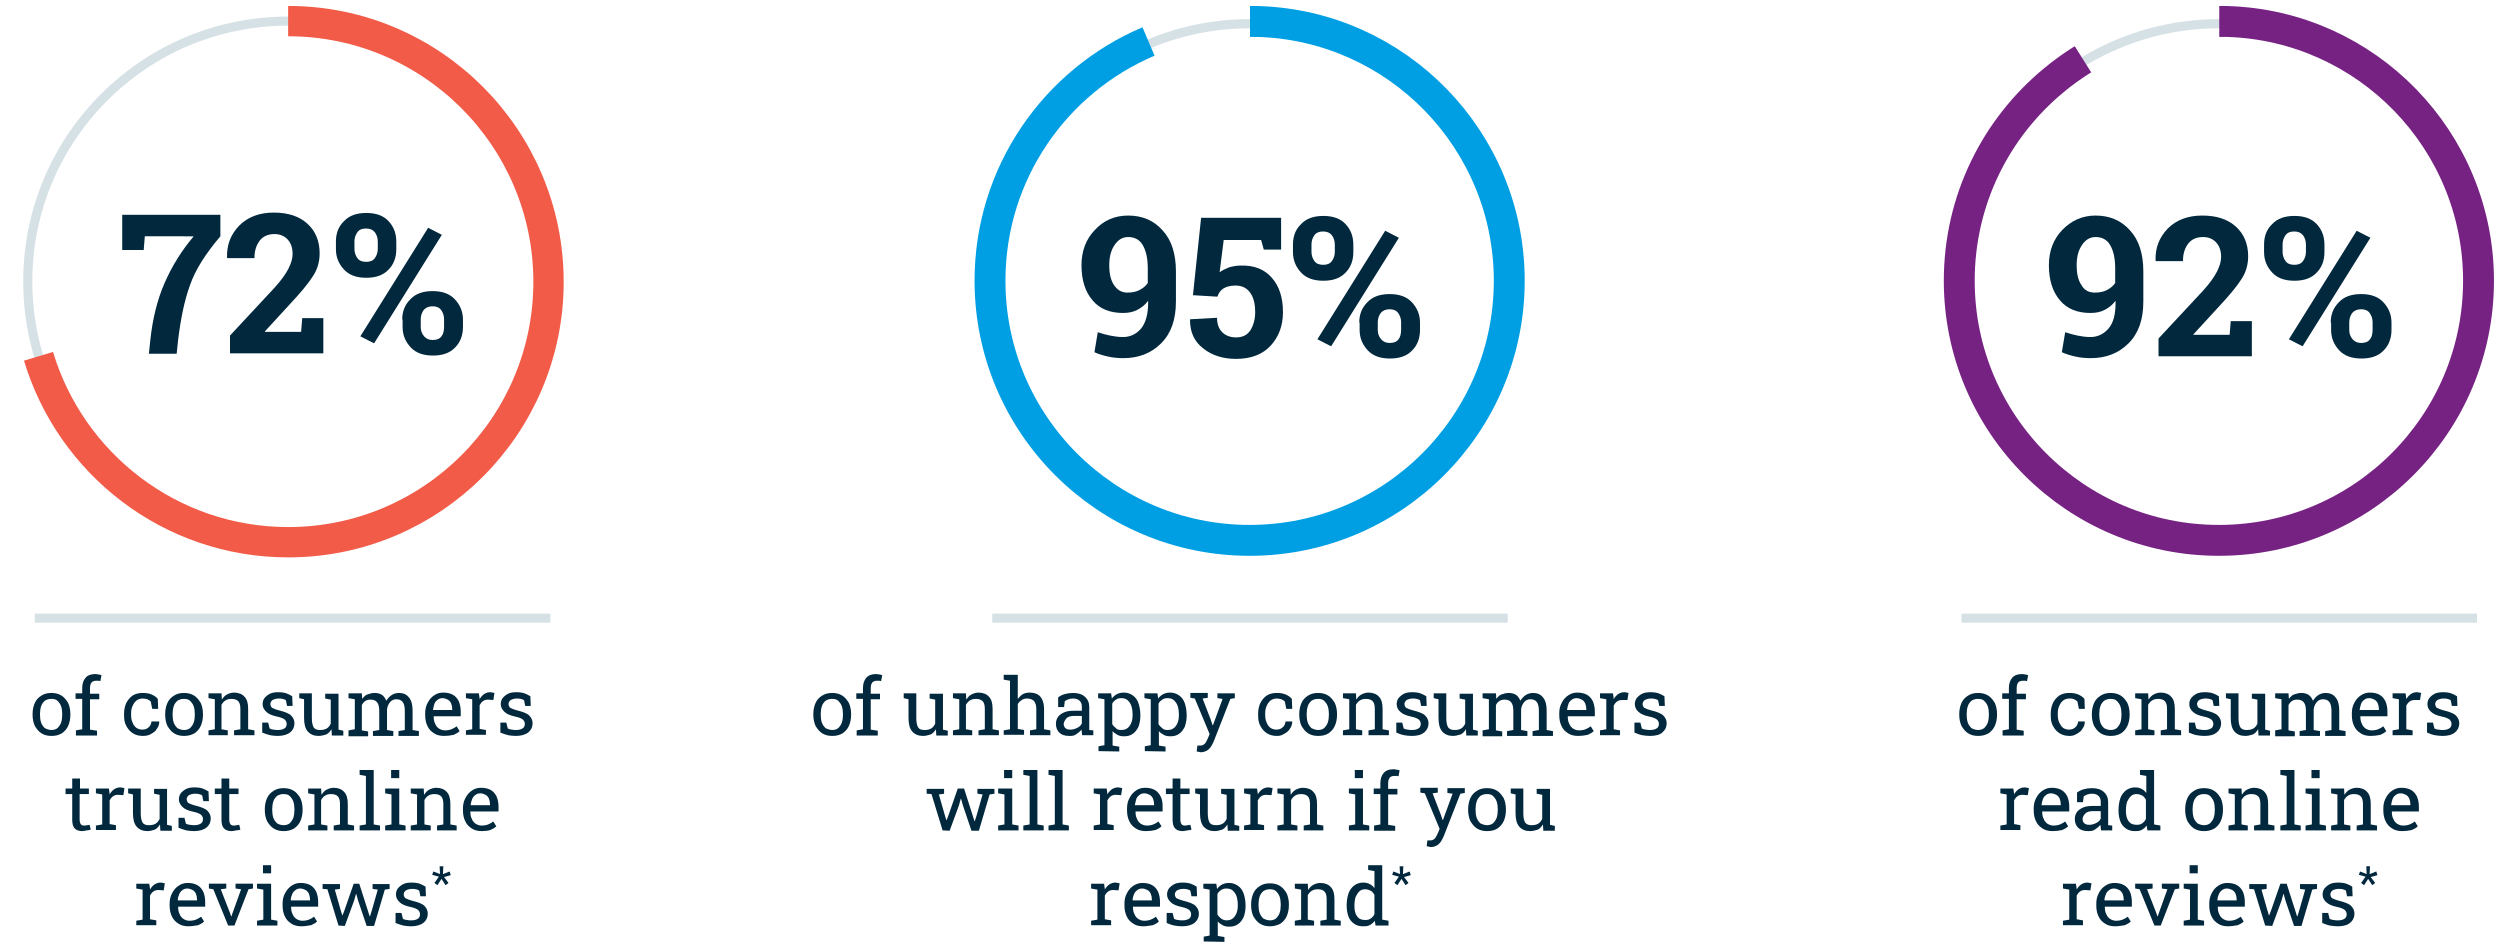 <?xml version="1.0" encoding="UTF-8"?> <!-- Generator: Adobe Illustrator 25.0.1, SVG Export Plug-In . SVG Version: 6.00 Build 0) --> <svg xmlns="http://www.w3.org/2000/svg" xmlns:xlink="http://www.w3.org/1999/xlink" version="1.1" id="Layer_1" x="0px" y="0px" viewBox="0 0 675 255" style="enable-background:new 0 0 675 255;" xml:space="preserve"> <style type="text/css"> .st0{fill:none;stroke:#D6E1E6;stroke-width:2.456;stroke-miterlimit:10;} .st1{fill:none;} .st2{enable-background:new ;} .st3{fill:#01283D;} .st4{fill:none;stroke:#F15B47;stroke-width:8.187;stroke-miterlimit:10;} .st5{fill:none;stroke:#D6E1E6;stroke-width:2.473;stroke-miterlimit:10;} .st6{fill:none;stroke:#009FE3;stroke-width:8.342;stroke-miterlimit:10;} .st7{fill:none;stroke:#762283;stroke-width:8.342;stroke-miterlimit:10;} </style> <g> <circle class="st0" cx="77.8" cy="76" r="70.3"></circle> <g> <rect x="2.5" y="55.4" class="st1" width="153" height="63"></rect> <g class="st2"> <path class="st3" d="M59.5,63.8c-4,4.7-6.8,9.1-8.2,13.2c-1.5,4.1-2.5,9-3.2,14.7l-0.4,3.8h-7.5l0.4-3.8 c0.6-5.5,1.8-10.6,3.8-15.2s4.6-8.8,7.9-12.7H39.1l-0.3,3.7H33V58h26.5V63.8z"></path> <path class="st3" d="M62.1,95.5v-4.9l12.1-13c1.8-2,3-3.7,3.7-5.1c0.7-1.4,1.1-2.7,1.1-3.9c0-1.6-0.4-2.9-1.3-3.9 c-0.9-1-2.1-1.5-3.6-1.5c-1.7,0-3.1,0.6-4,1.8c-0.9,1.2-1.4,2.7-1.4,4.7h-7.3l-0.1-0.2c-0.1-3.4,1-6.2,3.3-8.6 c2.3-2.3,5.4-3.5,9.3-3.5c3.9,0,6.9,1,9.1,3c2.2,2,3.3,4.7,3.3,8c0,2.3-0.6,4.4-1.9,6.3c-1.2,1.9-3.3,4.4-6.2,7.5l-6.7,7.3 l0.1,0.1h9.7l0.3-3.7h5.7v9.5H62.1z"></path> <path class="st3" d="M90.7,65.2c0-2.2,0.7-4.1,2.2-5.5c1.4-1.5,3.4-2.2,6-2.2c2.6,0,4.6,0.7,6,2.2c1.4,1.5,2.1,3.3,2.1,5.6v2 c0,2.2-0.7,4.1-2.1,5.5c-1.4,1.5-3.4,2.2-6,2.2c-2.6,0-4.6-0.7-6-2.2c-1.4-1.5-2.2-3.3-2.2-5.5V65.2z M95.7,67.2 c0,1,0.3,1.8,0.8,2.5c0.5,0.7,1.3,1,2.4,1c1,0,1.8-0.3,2.3-1c0.5-0.7,0.8-1.5,0.8-2.5v-2c0-1-0.3-1.8-0.8-2.5 c-0.6-0.7-1.3-1-2.4-1s-1.8,0.3-2.3,1s-0.8,1.5-0.8,2.5V67.2z M101,92.7l-3.7-1.9l18.3-29.3l3.7,1.9L101,92.7z M108.6,86.3 c0-2.2,0.7-4,2.2-5.5c1.4-1.5,3.4-2.2,6-2.2c2.6,0,4.6,0.7,6,2.2s2.2,3.3,2.2,5.5v2c0,2.2-0.7,4.1-2.1,5.5 c-1.4,1.5-3.4,2.2-6,2.2c-2.6,0-4.6-0.7-6-2.2s-2.2-3.3-2.2-5.5V86.3z M113.6,88.3c0,1,0.3,1.8,0.9,2.5c0.6,0.7,1.4,1,2.3,1 c1.1,0,1.9-0.3,2.4-1c0.5-0.6,0.7-1.5,0.7-2.6v-2c0-1-0.3-1.8-0.8-2.5c-0.5-0.7-1.3-1-2.3-1c-1,0-1.8,0.3-2.4,1 c-0.5,0.7-0.8,1.5-0.8,2.5V88.3z"></path> </g> </g> <path class="st4" d="M10.4,96.2c8.7,29,35.6,50.2,67.4,50.2c38.8,0,70.3-31.5,70.3-70.3S116.6,5.7,77.8,5.7"></path> </g> <rect x="260.5" y="56.1" class="st1" width="154.1" height="63.4"></rect> <g class="st2"> <path class="st3" d="M303.2,91c2,0,3.6-0.8,4.9-2.3c1.2-1.5,1.9-3.8,1.9-6.9v-0.6c-0.8,1.1-1.8,1.9-3,2.5c-1.2,0.6-2.4,0.8-3.8,0.8 c-3.5,0-6.3-1.1-8.2-3.4c-2-2.3-3-5.5-3-9.5c0-3.8,1.2-7,3.6-9.5c2.4-2.6,5.4-3.9,9-3.9c3.8,0,6.9,1.3,9.3,4 c2.4,2.6,3.6,6.3,3.6,11.1v8.1c0,4.9-1.3,8.6-4,11.3c-2.7,2.7-6.1,4-10.2,4c-1.3,0-2.6-0.1-4-0.4c-1.4-0.3-2.7-0.7-3.8-1.2l0.9-5.4 c1.2,0.4,2.3,0.7,3.3,0.9S301.9,91,303.2,91z M304.4,79c1.3,0,2.3-0.2,3.3-0.7c0.9-0.5,1.7-1.1,2.2-1.9v-4c0-2.7-0.5-4.8-1.4-6.3 s-2.3-2.1-3.9-2.1c-1.5,0-2.7,0.7-3.7,2.2c-1,1.5-1.4,3.3-1.4,5.4c0,2.3,0.4,4.1,1.3,5.4S302.8,79,304.4,79z"></path> <path class="st3" d="M341.2,67.3l-0.7-2.5h-10.1l-1.1,8.7c0.7-0.5,1.5-0.9,2.5-1.3c1-0.3,2.1-0.5,3.2-0.5c3.6-0.1,6.4,1,8.4,3.3 s3,5.3,3,9.3c0,3.6-1.1,6.6-3.3,9c-2.2,2.4-5.3,3.6-9.4,3.6c-3.4,0-6.4-0.9-8.8-2.8c-2.5-1.9-3.6-4.5-3.6-7.8l0.1-0.1l7.2-0.4 c0,1.7,0.5,3,1.4,3.9c0.9,0.9,2.2,1.4,3.7,1.4c1.8,0,3-0.6,3.9-1.9c0.8-1.3,1.3-2.9,1.3-4.9c0-2.2-0.4-3.9-1.3-5.2 c-0.9-1.3-2.2-2-4-2c-1.4,0-2.5,0.3-3.3,0.8s-1.3,1.3-1.6,2.2l-6.6-0.4l2.2-20.9h21.6v8.6H341.2z"></path> <path class="st3" d="M349.1,66c0-2.2,0.7-4.1,2.2-5.5c1.4-1.5,3.4-2.2,6-2.2c2.6,0,4.6,0.7,6,2.2c1.4,1.5,2.1,3.3,2.1,5.6v2 c0,2.2-0.7,4.1-2.1,5.5c-1.4,1.5-3.4,2.2-6,2.2c-2.6,0-4.6-0.7-6-2.2s-2.2-3.3-2.2-5.5V66z M354.1,68c0,1,0.3,1.8,0.8,2.5 c0.5,0.7,1.3,1,2.4,1c1,0,1.8-0.3,2.3-1c0.5-0.7,0.8-1.5,0.8-2.5v-2c0-1-0.3-1.8-0.8-2.5c-0.6-0.7-1.3-1-2.4-1c-1,0-1.8,0.3-2.3,1 s-0.8,1.5-0.8,2.5V68z M359.4,93.5l-3.7-1.9l18.3-29.3l3.7,1.9L359.4,93.5z M367,87.1c0-2.2,0.7-4,2.2-5.5c1.4-1.5,3.4-2.2,6-2.2 c2.6,0,4.6,0.7,6,2.2c1.4,1.5,2.2,3.3,2.2,5.5v2c0,2.2-0.7,4.1-2.1,5.5c-1.4,1.5-3.4,2.2-6,2.2c-2.6,0-4.6-0.7-6-2.2 s-2.2-3.3-2.2-5.5V87.1z M372,89.1c0,1,0.3,1.8,0.9,2.5c0.6,0.7,1.4,1,2.3,1c1.1,0,1.9-0.3,2.4-1c0.5-0.6,0.7-1.5,0.7-2.6v-2 c0-1-0.3-1.8-0.8-2.5c-0.5-0.7-1.3-1-2.3-1c-1,0-1.8,0.3-2.4,1c-0.5,0.7-0.8,1.5-0.8,2.5V89.1z"></path> </g> <g> <circle class="st5" cx="337.5" cy="77.2" r="70.8"></circle> <path class="st6" d="M337.5,5.8c0.7,0,1.4,0,2.1,0c37.7,1.1,67.9,32.1,67.9,70c0,38.7-31.4,70.1-70.1,70.1s-70.1-31.4-70.1-70.1 c0-29,17.6-53.9,42.8-64.6"></path> </g> <rect x="522.2" y="56.1" class="st1" width="154.1" height="63.4"></rect> <g class="st2"> <path class="st3" d="M564.4,91c2,0,3.6-0.8,4.9-2.3s1.9-3.8,1.9-6.9v-0.6c-0.8,1.1-1.8,1.9-3,2.5c-1.2,0.6-2.4,0.8-3.8,0.8 c-3.5,0-6.3-1.1-8.2-3.4c-2-2.3-3-5.5-3-9.5c0-3.8,1.2-7,3.6-9.5s5.4-3.9,9-3.9c3.8,0,6.9,1.3,9.3,4c2.4,2.6,3.6,6.3,3.6,11.1v8.1 c0,4.9-1.3,8.6-4,11.3c-2.7,2.7-6.1,4-10.2,4c-1.3,0-2.6-0.1-4-0.4c-1.4-0.3-2.7-0.7-3.8-1.2l0.9-5.4c1.2,0.4,2.3,0.7,3.3,0.9 S563.1,91,564.4,91z M565.6,79c1.3,0,2.3-0.2,3.3-0.7c0.9-0.5,1.7-1.1,2.2-1.9v-4c0-2.7-0.5-4.8-1.4-6.3s-2.3-2.1-3.9-2.1 c-1.5,0-2.7,0.7-3.7,2.2c-1,1.5-1.4,3.3-1.4,5.4c0,2.3,0.4,4.1,1.3,5.4C562.8,78.4,564,79,565.6,79z"></path> <path class="st3" d="M582.8,96.3v-4.9l12.1-13c1.8-2,3-3.7,3.7-5.1c0.7-1.4,1.1-2.7,1.1-3.9c0-1.6-0.4-2.9-1.3-3.9 c-0.9-1-2.1-1.5-3.6-1.5c-1.7,0-3.1,0.6-4,1.8c-0.9,1.2-1.4,2.7-1.4,4.7h-7.3l-0.1-0.2c-0.1-3.4,1-6.2,3.3-8.6 c2.3-2.3,5.4-3.5,9.3-3.5c3.9,0,6.9,1,9.1,3c2.2,2,3.3,4.7,3.3,8c0,2.3-0.6,4.4-1.9,6.3c-1.2,1.9-3.3,4.4-6.2,7.5l-6.7,7.3l0.1,0.1 h9.7l0.3-3.7h5.7v9.5H582.8z"></path> <path class="st3" d="M611.3,66c0-2.2,0.7-4.1,2.2-5.5c1.4-1.5,3.4-2.2,6-2.2c2.6,0,4.6,0.7,6,2.2c1.4,1.5,2.1,3.3,2.1,5.6v2 c0,2.2-0.7,4.1-2.1,5.5c-1.4,1.5-3.4,2.2-6,2.2c-2.6,0-4.6-0.7-6-2.2s-2.2-3.3-2.2-5.5V66z M616.3,68c0,1,0.3,1.8,0.8,2.5 c0.5,0.7,1.3,1,2.4,1c1,0,1.8-0.3,2.3-1c0.5-0.7,0.8-1.5,0.8-2.5v-2c0-1-0.3-1.8-0.8-2.5c-0.6-0.7-1.3-1-2.4-1c-1,0-1.8,0.3-2.3,1 s-0.8,1.5-0.8,2.5V68z M621.7,93.5l-3.7-1.9l18.3-29.3l3.7,1.9L621.7,93.5z M629.3,87.1c0-2.2,0.7-4,2.2-5.5c1.4-1.5,3.4-2.2,6-2.2 c2.6,0,4.6,0.7,6,2.2c1.4,1.5,2.2,3.3,2.2,5.5v2c0,2.2-0.7,4.1-2.1,5.5c-1.4,1.5-3.4,2.2-6,2.2c-2.6,0-4.6-0.7-6-2.2 s-2.2-3.3-2.2-5.5V87.1z M634.3,89.1c0,1,0.3,1.8,0.9,2.5c0.6,0.7,1.4,1,2.3,1c1.1,0,1.9-0.3,2.4-1c0.5-0.6,0.7-1.5,0.7-2.6v-2 c0-1-0.3-1.8-0.8-2.5c-0.5-0.7-1.3-1-2.3-1c-1,0-1.8,0.3-2.4,1c-0.5,0.7-0.8,1.5-0.8,2.5V89.1z"></path> </g> <g> <circle class="st5" cx="599.2" cy="77.2" r="70.8"></circle> <path class="st7" d="M599.2,5.8c0.7,0,1.4,0,2.1,0c37.7,1.1,67.9,32.1,67.9,70c0,38.7-31.4,70.1-70.1,70.1S529,114.5,529,75.8 c0-21.8,9.9-41.2,25.5-54.1c2.5-2.1,5.2-4,7.9-5.7"></path> </g> <g> <g> <path class="st3" d="M13.9,198.7c-1,0-1.9-0.2-2.7-0.7s-1.3-1.2-1.8-2c-0.4-0.9-0.6-1.9-0.6-3v-0.2c0-1.1,0.2-2.1,0.6-3 c0.4-0.9,1-1.5,1.8-2s1.6-0.7,2.7-0.7c1,0,1.9,0.2,2.7,0.7c0.8,0.5,1.3,1.2,1.8,2c0.4,0.9,0.6,1.9,0.6,3v0.2c0,1.1-0.2,2.1-0.6,3 s-1,1.5-1.7,2C15.8,198.5,15,198.7,13.9,198.7z M13.9,197.1c0.7,0,1.2-0.2,1.6-0.5c0.4-0.4,0.8-0.9,1-1.5s0.3-1.3,0.3-2.1v-0.2 c0-0.8-0.1-1.5-0.3-2.1c-0.2-0.6-0.6-1.1-1-1.5s-1-0.5-1.7-0.5s-1.2,0.2-1.7,0.5c-0.4,0.4-0.8,0.8-1,1.5c-0.2,0.6-0.3,1.3-0.3,2.1 v0.2c0,0.8,0.1,1.5,0.3,2.1s0.6,1.1,1,1.5C12.7,196.9,13.3,197.1,13.9,197.1z"></path> <path class="st3" d="M20.5,198.5v-1.3l1.7-0.3v-8.2h-1.8v-1.5h1.8v-1.4c0-1.2,0.3-2.1,0.9-2.8s1.5-1,2.6-1c0.2,0,0.5,0,0.8,0.1 c0.3,0,0.6,0.1,0.9,0.2l-0.3,1.6c-0.1,0-0.3-0.1-0.5-0.1s-0.4,0-0.6,0c-0.6,0-1.1,0.2-1.3,0.5c-0.3,0.4-0.4,0.9-0.4,1.6v1.4h2.5 v1.5h-2.5v8.2l1.9,0.3v1.3h-5.7V198.5z"></path> <path class="st3" d="M38.6,198.7c-1,0-1.9-0.2-2.7-0.7s-1.3-1.1-1.8-2s-0.6-1.8-0.6-2.9v-0.4c0-1.1,0.2-2,0.6-2.9 c0.4-0.8,1-1.5,1.7-2c0.8-0.5,1.7-0.7,2.7-0.7c0.9,0,1.7,0.1,2.4,0.4c0.7,0.3,1.3,0.7,1.7,1.2l0.1,2.7h-1.6l-0.4-2 c-0.2-0.2-0.5-0.4-0.9-0.6c-0.4-0.1-0.8-0.2-1.3-0.2c-0.6,0-1.2,0.2-1.6,0.5s-0.8,0.8-1.1,1.5c-0.3,0.6-0.4,1.3-0.4,2v0.4 c0,0.8,0.1,1.5,0.4,2.1c0.2,0.6,0.6,1.1,1,1.4c0.4,0.3,1,0.5,1.6,0.5c0.7,0,1.3-0.2,1.7-0.6c0.5-0.4,0.7-0.9,0.8-1.6H43v0.1 c0,0.6-0.2,1.3-0.6,1.8c-0.3,0.6-0.8,1-1.5,1.4C40.3,198.5,39.5,198.7,38.6,198.7z"></path> <path class="st3" d="M49.7,198.7c-1,0-1.9-0.2-2.7-0.7s-1.3-1.2-1.8-2c-0.4-0.9-0.6-1.9-0.6-3v-0.2c0-1.1,0.2-2.1,0.6-3 c0.4-0.9,1-1.5,1.8-2s1.6-0.7,2.7-0.7c1,0,1.9,0.2,2.7,0.7s1.3,1.2,1.8,2c0.4,0.9,0.6,1.9,0.6,3v0.2c0,1.1-0.2,2.1-0.6,3 s-1,1.5-1.7,2C51.6,198.5,50.7,198.7,49.7,198.7z M49.7,197.1c0.7,0,1.2-0.2,1.6-0.5c0.4-0.4,0.8-0.9,1-1.5s0.3-1.3,0.3-2.1v-0.2 c0-0.8-0.1-1.5-0.3-2.1s-0.6-1.1-1-1.5s-1-0.5-1.7-0.5s-1.2,0.2-1.7,0.5c-0.4,0.4-0.8,0.8-1,1.5c-0.2,0.6-0.3,1.3-0.3,2.1v0.2 c0,0.8,0.1,1.5,0.3,2.1s0.6,1.1,1,1.5C48.5,196.9,49,197.1,49.7,197.1z"></path> <path class="st3" d="M56.3,198.5v-1.3l1.7-0.3v-8.1l-1.7-0.3v-1.3h3.5l0.1,1.7c0.4-0.6,0.8-1.1,1.4-1.4c0.6-0.3,1.2-0.5,1.9-0.5 c1.2,0,2.2,0.4,2.8,1.1c0.7,0.7,1,1.8,1,3.3v5.5l1.7,0.3v1.3h-5.5v-1.3l1.7-0.3v-5.5c0-1-0.2-1.7-0.6-2.1s-1-0.6-1.8-0.6 c-0.6,0-1.1,0.1-1.6,0.4c-0.5,0.3-0.8,0.7-1.1,1.2v6.6l1.7,0.3v1.3L56.3,198.5L56.3,198.5z"></path> <path class="st3" d="M75,198.7c-0.8,0-1.5-0.1-2.1-0.2c-0.7-0.2-1.4-0.4-2.1-0.7v-2.7h1.6l0.4,1.6c0.4,0.2,0.8,0.3,1.1,0.3 c0.4,0.1,0.8,0.1,1.2,0.1c0.8,0,1.4-0.2,1.8-0.5s0.5-0.7,0.5-1.2c0-0.4-0.2-0.8-0.5-1.1c-0.4-0.3-1-0.6-2-0.8 c-1.4-0.3-2.4-0.7-3-1.3s-1-1.2-1-2.1c0-0.6,0.2-1.2,0.5-1.6s0.9-0.9,1.5-1.2s1.4-0.4,2.2-0.4c0.9,0,1.6,0.1,2.2,0.3 s1.1,0.5,1.6,0.8l0.1,2.6h-1.5l-0.3-1.5c-0.2-0.2-0.5-0.3-0.9-0.4s-0.7-0.1-1.1-0.1c-0.6,0-1.2,0.2-1.6,0.4 c-0.4,0.3-0.6,0.7-0.6,1.1c0,0.3,0.1,0.5,0.2,0.7s0.3,0.4,0.7,0.5c0.3,0.2,0.8,0.3,1.4,0.5c1.6,0.4,2.7,0.8,3.3,1.4 s0.9,1.3,0.9,2.1c0,1-0.4,1.8-1.1,2.4S76.5,198.7,75,198.7z"></path> <path class="st3" d="M86,198.7c-1.2,0-2.2-0.4-2.9-1.2c-0.7-0.8-1-2-1-3.7v-5l-1.3-0.3v-1.3h1.3h2.1v6.7c0,1.2,0.2,2,0.5,2.5 s0.9,0.7,1.7,0.7c0.7,0,1.3-0.1,1.8-0.4c0.5-0.3,0.8-0.7,1.1-1.3v-6.5l-1.5-0.3v-1.3h1.5h2.1v9.7l1.3,0.3v1.3h-3.1l-0.1-1.7 c-0.4,0.6-0.8,1.1-1.4,1.4C87.4,198.5,86.8,198.7,86,198.7z"></path> <path class="st3" d="M94.1,198.5v-1.3l1.7-0.3v-8.1l-1.7-0.3v-1.3h3.6l0.1,1.5c0.4-0.5,0.8-1,1.4-1.2s1.2-0.4,2-0.4 s1.4,0.2,1.9,0.5s0.9,0.9,1.2,1.6c0.4-0.6,0.8-1.1,1.4-1.5s1.3-0.6,2-0.6c1.2,0,2.1,0.4,2.7,1.2c0.7,0.8,1,2,1,3.6v5.2l1.7,0.3 v1.3h-5.5v-1.3l1.7-0.3v-5.2c0-1.1-0.2-1.9-0.6-2.4s-1-0.7-1.7-0.7s-1.3,0.3-1.7,0.8s-0.7,1.1-0.8,1.9v5.6l1.7,0.3v1.3h-5.5v-1.3 l1.7-0.3v-5.2c0-1.1-0.2-1.8-0.6-2.3s-1-0.7-1.7-0.7c-0.6,0-1.1,0.1-1.5,0.4s-0.7,0.6-0.9,1.1v6.8l1.7,0.3v1.3h-5.3V198.5z"></path> <path class="st3" d="M119.9,198.7c-1,0-2-0.2-2.7-0.7c-0.8-0.5-1.4-1.1-1.8-2c-0.4-0.8-0.6-1.8-0.6-2.9v-0.5c0-1.1,0.2-2,0.7-2.9 s1-1.5,1.8-2c0.7-0.5,1.5-0.7,2.4-0.7c1,0,1.9,0.2,2.6,0.6c0.7,0.4,1.2,1,1.6,1.8c0.3,0.8,0.5,1.6,0.5,2.7v1.3h-7.3v0.1 c0,0.7,0.1,1.4,0.4,1.9c0.2,0.6,0.6,1,1,1.3c0.5,0.3,1,0.5,1.6,0.5c0.7,0,1.3-0.1,1.8-0.3s1-0.5,1.4-0.8l0.8,1.3 c-0.4,0.4-0.9,0.7-1.6,1C121.6,198.6,120.8,198.7,119.9,198.7z M116.9,191.7h5.2v-0.3c0-0.5-0.1-1-0.3-1.5c-0.2-0.4-0.5-0.8-0.9-1 s-0.9-0.4-1.4-0.4s-0.9,0.1-1.3,0.4c-0.4,0.3-0.7,0.6-0.9,1.1C117.1,190.5,117,191.1,116.9,191.7L116.9,191.7z"></path> <path class="st3" d="M125.8,198.5v-1.3l1.7-0.3v-8.1l-1.7-0.3v-1.3h3.5l0.2,1.4v0.2c0.3-0.6,0.7-1,1.2-1.4c0.5-0.3,1-0.5,1.6-0.5 c0.2,0,0.4,0,0.7,0.1c0.2,0,0.4,0.1,0.5,0.1l-0.3,1.9l-1.4-0.1c-0.5,0-1,0.1-1.4,0.4c-0.4,0.3-0.7,0.7-0.9,1.1v6.4l1.7,0.3v1.3 h-5.4V198.5z"></path> <path class="st3" d="M139.3,198.7c-0.8,0-1.5-0.1-2.1-0.2c-0.7-0.2-1.4-0.4-2.1-0.7v-2.7h1.6l0.4,1.6c0.4,0.2,0.8,0.3,1.1,0.3 c0.4,0.1,0.8,0.1,1.2,0.1c0.8,0,1.4-0.2,1.8-0.5s0.5-0.7,0.5-1.2c0-0.4-0.2-0.8-0.5-1.1c-0.4-0.3-1-0.6-2-0.8 c-1.4-0.3-2.4-0.7-3-1.3s-1-1.2-1-2.1c0-0.6,0.2-1.2,0.5-1.6s0.9-0.9,1.5-1.2s1.4-0.4,2.2-0.4c0.9,0,1.6,0.1,2.2,0.3 c0.6,0.2,1.1,0.5,1.6,0.8l0.1,2.6h-1.5l-0.3-1.5c-0.2-0.2-0.5-0.3-0.9-0.4s-0.7-0.1-1.1-0.1c-0.6,0-1.2,0.2-1.6,0.4 c-0.4,0.3-0.6,0.7-0.6,1.1c0,0.3,0.1,0.5,0.2,0.7c0.1,0.2,0.3,0.4,0.7,0.5c0.3,0.2,0.8,0.3,1.4,0.5c1.6,0.4,2.7,0.8,3.3,1.4 s0.9,1.3,0.9,2.1c0,1-0.4,1.8-1.1,2.4S140.8,198.7,139.3,198.7z"></path> <path class="st3" d="M22.2,224.4c-0.8,0-1.5-0.2-2-0.7s-0.7-1.3-0.7-2.4v-6.9h-1.8v-1.5h1.8v-2.7h2.1v2.7H24v1.5h-2.5v6.9 c0,0.5,0.1,0.9,0.3,1.2c0.2,0.3,0.5,0.4,0.9,0.4c0.2,0,0.5,0,0.8-0.1c0.3,0,0.5-0.1,0.7-0.1l0.3,1.3c-0.3,0.1-0.7,0.2-1.1,0.2 C23,224.3,22.6,224.4,22.2,224.4z"></path> <path class="st3" d="M25.9,224.2v-1.3l1.7-0.3v-8.1l-1.7-0.3v-1.3h3.5l0.2,1.4v0.2c0.3-0.6,0.7-1,1.2-1.4c0.5-0.3,1-0.5,1.6-0.5 c0.2,0,0.4,0,0.7,0.1c0.2,0,0.4,0.1,0.5,0.1l-0.3,1.9l-1.4-0.1c-0.5,0-1,0.1-1.4,0.4c-0.4,0.3-0.7,0.7-0.9,1.1v6.4l1.7,0.3v1.3 h-5.4V224.2z"></path> <path class="st3" d="M39.8,224.4c-1.2,0-2.2-0.4-2.9-1.2s-1-2-1-3.7v-5l-1.3-0.3v-1.3h1.3H38v6.7c0,1.2,0.2,2,0.5,2.5 s0.9,0.7,1.7,0.7c0.7,0,1.3-0.1,1.8-0.4c0.5-0.3,0.8-0.7,1.1-1.3v-6.5l-1.5-0.3V213H43h2.1v9.7l1.3,0.3v1.3h-3.1l-0.1-1.7 c-0.4,0.6-0.8,1.1-1.4,1.4C41.2,224.2,40.5,224.4,39.8,224.4z"></path> <path class="st3" d="M52.4,224.4c-0.8,0-1.5-0.1-2.1-0.2c-0.7-0.2-1.4-0.4-2.1-0.7v-2.7h1.6l0.4,1.6c0.4,0.2,0.8,0.3,1.1,0.3 c0.4,0.1,0.8,0.1,1.2,0.1c0.8,0,1.4-0.2,1.8-0.5s0.5-0.7,0.5-1.2c0-0.4-0.2-0.8-0.5-1.1c-0.4-0.3-1-0.6-2-0.8 c-1.4-0.3-2.4-0.7-3-1.3s-1-1.2-1-2.1c0-0.6,0.2-1.2,0.5-1.6s0.9-0.9,1.5-1.2s1.4-0.4,2.2-0.4c0.9,0,1.6,0.1,2.2,0.3 c0.6,0.2,1.1,0.5,1.6,0.8l0.1,2.6h-1.5l-0.3-1.5c-0.2-0.2-0.5-0.3-0.9-0.4s-0.7-0.1-1.1-0.1c-0.6,0-1.2,0.2-1.6,0.4 c-0.4,0.3-0.6,0.7-0.6,1.1c0,0.3,0.1,0.5,0.2,0.7c0.1,0.2,0.3,0.4,0.7,0.5c0.3,0.2,0.8,0.3,1.4,0.5c1.6,0.4,2.7,0.8,3.3,1.4 s0.9,1.3,0.9,2.1c0,1-0.4,1.8-1.1,2.4S53.9,224.4,52.4,224.4z"></path> <path class="st3" d="M62.5,224.4c-0.8,0-1.5-0.2-2-0.7s-0.7-1.3-0.7-2.4v-6.9H58v-1.5h1.8v-2.7h2.1v2.7h2.5v1.5h-2.5v6.9 c0,0.5,0.1,0.9,0.3,1.2s0.5,0.4,0.9,0.4c0.2,0,0.5,0,0.8-0.1c0.3,0,0.5-0.1,0.7-0.1l0.3,1.3c-0.3,0.1-0.7,0.2-1.1,0.2 C63.3,224.3,62.9,224.4,62.5,224.4z"></path> <path class="st3" d="M76.6,224.4c-1,0-1.9-0.2-2.7-0.7c-0.8-0.5-1.3-1.2-1.8-2c-0.4-0.9-0.6-1.9-0.6-3v-0.2c0-1.1,0.2-2.1,0.6-3 s1-1.5,1.8-2s1.6-0.7,2.7-0.7c1,0,1.9,0.2,2.7,0.7c0.8,0.5,1.3,1.2,1.8,2c0.4,0.9,0.6,1.9,0.6,3v0.2c0,1.1-0.2,2.1-0.6,3 s-1,1.5-1.7,2C78.5,224.2,77.6,224.4,76.6,224.4z M76.6,222.8c0.7,0,1.2-0.2,1.6-0.5c0.4-0.4,0.8-0.9,1-1.5s0.3-1.3,0.3-2.1v-0.2 c0-0.8-0.1-1.5-0.3-2.1c-0.2-0.6-0.6-1.1-1-1.5s-1-0.5-1.7-0.5s-1.2,0.2-1.7,0.5c-0.4,0.4-0.8,0.8-1,1.5c-0.2,0.6-0.3,1.3-0.3,2.1 v0.2c0,0.8,0.1,1.5,0.3,2.1c0.2,0.6,0.6,1.1,1,1.5C75.3,222.6,75.9,222.8,76.6,222.8z"></path> <path class="st3" d="M83.2,224.2v-1.3l1.7-0.3v-8.1l-1.7-0.3v-1.3h3.5l0.1,1.7c0.4-0.6,0.8-1.1,1.4-1.4c0.6-0.3,1.2-0.5,1.9-0.5 c1.2,0,2.2,0.4,2.8,1.1c0.7,0.7,1,1.8,1,3.3v5.5l1.7,0.3v1.3h-5.5v-1.3l1.7-0.3v-5.5c0-1-0.2-1.7-0.6-2.1s-1-0.6-1.8-0.6 c-0.6,0-1.1,0.1-1.6,0.4c-0.5,0.3-0.8,0.7-1.1,1.2v6.6l1.7,0.3v1.3L83.2,224.2L83.2,224.2z"></path> <path class="st3" d="M97.1,224.2v-1.3l1.7-0.3v-13.1l-1.7-0.3v-1.3h3.8v14.7l1.7,0.3v1.3L97.1,224.2L97.1,224.2z"></path> <path class="st3" d="M104,224.2v-1.3l1.7-0.3v-8.1l-1.7-0.3v-1.3h3.8v9.7l1.7,0.3v1.3L104,224.2L104,224.2z M105.6,210.1v-2.2h2.2 v2.2H105.6z"></path> <path class="st3" d="M110.9,224.2v-1.3l1.7-0.3v-8.1l-1.7-0.3v-1.3h3.5l0.1,1.7c0.4-0.6,0.8-1.1,1.4-1.4c0.6-0.3,1.2-0.5,1.9-0.5 c1.2,0,2.2,0.4,2.8,1.1c0.7,0.7,1,1.8,1,3.3v5.5l1.7,0.3v1.3H118v-1.3l1.7-0.3v-5.5c0-1-0.2-1.7-0.6-2.1s-1-0.6-1.8-0.6 c-0.6,0-1.1,0.1-1.6,0.4c-0.5,0.3-0.8,0.7-1.1,1.2v6.6l1.7,0.3v1.3L110.9,224.2L110.9,224.2z"></path> <path class="st3" d="M130.1,224.4c-1,0-2-0.2-2.7-0.7c-0.8-0.5-1.4-1.1-1.8-2c-0.4-0.8-0.6-1.8-0.6-2.9v-0.5c0-1.1,0.2-2,0.7-2.9 s1-1.5,1.8-2c0.7-0.5,1.5-0.7,2.4-0.7c1,0,1.9,0.2,2.6,0.6c0.7,0.4,1.2,1,1.6,1.8c0.3,0.8,0.5,1.6,0.5,2.7v1.3H127v0.1 c0,0.7,0.1,1.4,0.4,1.9c0.2,0.6,0.6,1,1,1.3c0.5,0.3,1,0.5,1.6,0.5c0.7,0,1.3-0.1,1.8-0.3s1-0.5,1.4-0.8l0.8,1.3 c-0.4,0.4-0.9,0.7-1.6,1C131.8,224.3,131,224.4,130.1,224.4z M127.1,217.4h5.2v-0.3c0-0.5-0.1-1-0.3-1.5c-0.2-0.4-0.5-0.8-0.9-1 s-0.9-0.4-1.4-0.4s-0.9,0.1-1.3,0.4c-0.4,0.3-0.7,0.6-0.9,1.1S127.1,216.8,127.1,217.4L127.1,217.4z"></path> <path class="st3" d="M36.8,249.9v-1.3l1.7-0.3v-8.1l-1.7-0.3v-1.3h3.5l0.2,1.4v0.2c0.3-0.6,0.7-1,1.2-1.4c0.5-0.3,1-0.5,1.6-0.5 c0.2,0,0.4,0,0.7,0.1c0.2,0,0.4,0.1,0.5,0.1l-0.3,1.9l-1.4-0.1c-0.5,0-1,0.1-1.4,0.4c-0.4,0.3-0.7,0.7-0.9,1.1v6.4l1.7,0.3v1.3 h-5.4V249.9z"></path> <path class="st3" d="M50.9,250.1c-1,0-2-0.2-2.7-0.7c-0.8-0.5-1.4-1.1-1.8-2c-0.4-0.8-0.6-1.8-0.6-2.9V244c0-1.1,0.2-2,0.7-2.9 s1-1.5,1.8-2c0.7-0.5,1.5-0.7,2.4-0.7c1,0,1.9,0.2,2.6,0.6c0.7,0.4,1.2,1,1.6,1.8c0.3,0.8,0.5,1.6,0.5,2.7v1.3h-7.3v0.1 c0,0.7,0.1,1.4,0.4,1.9c0.2,0.6,0.6,1,1,1.3c0.5,0.3,1,0.5,1.6,0.5c0.7,0,1.3-0.1,1.8-0.3s1-0.5,1.4-0.8l0.8,1.3 c-0.4,0.4-0.9,0.7-1.6,1C52.7,249.9,51.9,250.1,50.9,250.1z M48,243.1h5.2v-0.3c0-0.5-0.1-1-0.3-1.5c-0.2-0.4-0.5-0.8-0.9-1 s-0.9-0.4-1.4-0.4s-0.9,0.1-1.3,0.4c-0.4,0.3-0.7,0.6-0.9,1.1C48.2,241.9,48,242.4,48,243.1L48,243.1z"></path> <path class="st3" d="M61.6,249.9l-4-9.8l-1.2-0.2v-1.3h4.7v1.3l-1.5,0.2l2.5,6.4l0.3,0.9h0.1l0.3-0.9l2.3-6.4l-1.5-0.2v-1.3h4.7 v1.3l-1.2,0.2l-3.8,9.8H61.6z"></path> <path class="st3" d="M69.4,249.9v-1.3l1.7-0.3v-8.1l-1.7-0.3v-1.3h3.8v9.7l1.7,0.3v1.3L69.4,249.9L69.4,249.9z M71,235.8v-2.2h2.2 v2.2H71z"></path> <path class="st3" d="M81.4,250.1c-1,0-2-0.2-2.7-0.7c-0.8-0.5-1.4-1.1-1.8-2c-0.4-0.8-0.6-1.8-0.6-2.9V244c0-1.1,0.2-2,0.7-2.9 s1-1.5,1.8-2c0.7-0.5,1.5-0.7,2.4-0.7c1,0,1.9,0.2,2.6,0.6c0.7,0.4,1.2,1,1.6,1.8c0.3,0.8,0.5,1.6,0.5,2.7v1.3h-7.3v0.1 c0,0.7,0.1,1.4,0.4,1.9c0.2,0.6,0.6,1,1,1.3c0.5,0.3,1,0.5,1.6,0.5c0.7,0,1.3-0.1,1.8-0.3s1-0.5,1.4-0.8l0.8,1.3 c-0.4,0.4-0.9,0.7-1.6,1C83.2,249.9,82.4,250.1,81.4,250.1z M78.5,243.1h5.2v-0.3c0-0.5-0.1-1-0.3-1.5c-0.2-0.4-0.5-0.8-0.9-1 s-0.9-0.4-1.4-0.4s-0.9,0.1-1.3,0.4c-0.4,0.3-0.7,0.6-0.9,1.1C78.7,241.9,78.5,242.4,78.5,243.1L78.5,243.1z"></path> <path class="st3" d="M91.4,249.9l-3-9.8l-1.3-0.1v-1.3h4.7v1.3l-1.4,0.2l1.6,5.6l0.4,1.3h0.1l0.5-1.3l2.5-7.2H97l2.3,7.2l0.5,1.6 h0.1l0.5-1.6l1.6-5.6l-1.4-0.2v-1.3h4.6v1.3l-1.3,0.2L101,250h-2l-2.3-6.8l-0.5-1.8h-0.1l-0.5,1.8l-2.5,6.8L91.4,249.9L91.4,249.9 z"></path> <path class="st3" d="M111,250.1c-0.8,0-1.5-0.1-2.1-0.2c-0.7-0.2-1.4-0.4-2.1-0.7v-2.7h1.6l0.4,1.6c0.4,0.2,0.8,0.3,1.1,0.3 c0.4,0.1,0.8,0.1,1.2,0.1c0.8,0,1.4-0.2,1.8-0.5s0.5-0.7,0.5-1.2c0-0.4-0.2-0.8-0.5-1.1c-0.4-0.3-1-0.6-2-0.8 c-1.4-0.3-2.4-0.7-3-1.3s-1-1.2-1-2.1c0-0.6,0.2-1.2,0.5-1.6s0.9-0.9,1.5-1.2s1.4-0.4,2.2-0.4c0.9,0,1.6,0.1,2.2,0.3 s1.1,0.5,1.6,0.8l0.1,2.6h-1.5l-0.3-1.5c-0.2-0.2-0.5-0.3-0.9-0.4s-0.7-0.1-1.1-0.1c-0.6,0-1.2,0.2-1.6,0.4 c-0.4,0.3-0.6,0.7-0.6,1.1c0,0.3,0.1,0.5,0.2,0.7s0.3,0.4,0.7,0.5c0.3,0.2,0.8,0.3,1.4,0.5c1.6,0.4,2.7,0.8,3.3,1.4 s0.9,1.3,0.9,2.1c0,1-0.4,1.8-1.1,2.4S112.5,250.1,111,250.1z"></path> <path class="st3" d="M120.3,239l-1.1-1.7l-1.1,1.7l-0.8-0.6l1.2-1.7l-1.8-0.5l0.3-0.9l1.8,0.7l-0.1-2.1h1l-0.1,2.1l1.8-0.7l0.3,1 l-1.8,0.5l1.2,1.6L120.3,239z"></path> </g> </g> <line class="st0" x1="148.6" y1="166.9" x2="9.4" y2="166.9"></line> <g> <g> <path class="st3" d="M224.7,198.7c-1,0-1.9-0.2-2.7-0.7s-1.3-1.2-1.8-2c-0.4-0.9-0.6-1.9-0.6-3v-0.2c0-1.1,0.2-2.1,0.6-3 c0.4-0.9,1-1.5,1.8-2s1.7-0.7,2.7-0.7s1.9,0.2,2.7,0.7s1.3,1.2,1.8,2c0.4,0.9,0.6,1.9,0.6,3v0.2c0,1.1-0.2,2.1-0.6,3s-1,1.5-1.7,2 C226.6,198.5,225.8,198.7,224.7,198.7z M224.7,197.1c0.7,0,1.2-0.2,1.6-0.5c0.4-0.4,0.8-0.9,1-1.5s0.3-1.3,0.3-2.1v-0.2 c0-0.8-0.1-1.5-0.3-2.1s-0.6-1.1-1-1.5s-1-0.5-1.7-0.5s-1.2,0.2-1.7,0.5c-0.4,0.4-0.8,0.8-1,1.5c-0.2,0.6-0.3,1.3-0.3,2.1v0.2 c0,0.8,0.1,1.5,0.3,2.1s0.6,1.1,1,1.5C223.5,196.9,224.1,197.1,224.7,197.1z"></path> <path class="st3" d="M231.3,198.5v-1.3l1.7-0.3v-8.2h-1.8v-1.5h1.8v-1.4c0-1.2,0.3-2.1,0.9-2.8c0.6-0.7,1.5-1,2.6-1 c0.2,0,0.5,0,0.8,0.1c0.3,0,0.6,0.1,0.9,0.2l-0.3,1.6c-0.1,0-0.3-0.1-0.5-0.1s-0.4,0-0.6,0c-0.6,0-1.1,0.2-1.3,0.5 c-0.3,0.4-0.4,0.9-0.4,1.6v1.4h2.5v1.5h-2.5v8.2l1.9,0.3v1.3h-5.7V198.5z"></path> <path class="st3" d="M249.2,198.7c-1.2,0-2.2-0.4-2.9-1.2s-1-2-1-3.7v-5l-1.3-0.3v-1.3h1.3h2.1v6.7c0,1.2,0.2,2,0.5,2.5 s0.9,0.7,1.7,0.7c0.7,0,1.3-0.1,1.8-0.4c0.5-0.3,0.8-0.7,1.1-1.3v-6.5l-1.5-0.3v-1.3h1.5h2.1v9.7l1.3,0.3v1.3h-3.1l-0.1-1.7 c-0.4,0.6-0.8,1.1-1.4,1.4C250.6,198.5,250,198.7,249.2,198.7z"></path> <path class="st3" d="M257.3,198.5v-1.3l1.7-0.3v-8.1l-1.7-0.3v-1.3h3.5l0.1,1.7c0.4-0.6,0.8-1.1,1.4-1.4c0.6-0.3,1.2-0.5,1.9-0.5 c1.2,0,2.2,0.4,2.8,1.1c0.7,0.7,1,1.8,1,3.3v5.5l1.7,0.3v1.3h-5.5v-1.3l1.7-0.3v-5.5c0-1-0.2-1.7-0.6-2.1s-1-0.6-1.8-0.6 c-0.6,0-1.1,0.1-1.6,0.4c-0.5,0.3-0.8,0.7-1.1,1.2v6.6l1.7,0.3v1.3L257.3,198.5L257.3,198.5z"></path> <path class="st3" d="M271,198.5v-1.3l1.7-0.3v-13.1l-1.7-0.3v-1.3h3.8v6.5c0.4-0.5,0.9-1,1.4-1.3c0.6-0.3,1.2-0.4,1.9-0.4 c1.2,0,2.2,0.4,2.8,1.1s1,1.8,1,3.3v5.5l1.7,0.3v1.3h-5.5v-1.3l1.7-0.3v-5.5c0-0.9-0.2-1.6-0.6-2.1c-0.4-0.4-1-0.7-1.8-0.7 c-0.6,0-1.1,0.1-1.5,0.4c-0.5,0.3-0.8,0.6-1.1,1.1v6.7l1.7,0.3v1.3H271V198.5z"></path> <path class="st3" d="M288.7,198.7c-1.2,0-2.1-0.3-2.7-0.9c-0.6-0.6-0.9-1.4-0.9-2.4c0-0.7,0.2-1.3,0.6-1.9c0.4-0.5,1-0.9,1.7-1.2 s1.6-0.4,2.7-0.4h2v-1.1c0-0.7-0.2-1.2-0.6-1.6c-0.4-0.4-1-0.6-1.8-0.6c-0.5,0-0.9,0.1-1.2,0.2c-0.3,0.1-0.7,0.3-1,0.5l-0.2,1.6 h-1.6v-2.6c0.5-0.4,1.1-0.7,1.8-0.9s1.4-0.3,2.2-0.3c1.4,0,2.4,0.3,3.2,1c0.8,0.7,1.2,1.6,1.2,2.8v5.4c0,0.1,0,0.3,0,0.4 c0,0.1,0,0.3,0,0.4l1.1,0.1v1.3h-3c-0.1-0.3-0.1-0.6-0.1-0.8s-0.1-0.5-0.1-0.7c-0.4,0.5-0.9,0.9-1.5,1.3S289.4,198.7,288.7,198.7z M289,197c0.7,0,1.3-0.2,1.9-0.5s1-0.7,1.2-1.2v-2H290c-0.9,0-1.7,0.2-2.1,0.7s-0.7,1-0.7,1.5s0.2,0.9,0.5,1.1 C287.9,196.9,288.4,197,289,197z"></path> <path class="st3" d="M296.6,202.8v-1.3l1.6-0.3v-12.4l-1.7-0.3v-1.3h3.5l0.2,1.4c0.4-0.5,0.8-0.9,1.4-1.2s1.2-0.4,1.9-0.4 c0.9,0,1.7,0.3,2.4,0.8c0.7,0.5,1.2,1.2,1.5,2.1c0.3,0.9,0.5,2,0.5,3.2v0.2c0,1.1-0.2,2-0.5,2.9c-0.4,0.8-0.9,1.5-1.5,1.9 c-0.7,0.5-1.4,0.7-2.4,0.7c-0.7,0-1.3-0.1-1.8-0.4s-1-0.6-1.3-1v3.9l1.8,0.3v1.3L296.6,202.8L296.6,202.8z M302.8,197.1 c1,0,1.7-0.4,2.2-1.1s0.8-1.6,0.8-2.8V193c0-0.9-0.1-1.6-0.3-2.3s-0.6-1.2-1-1.6s-1-0.6-1.7-0.6c-0.6,0-1.1,0.1-1.5,0.4 c-0.4,0.3-0.8,0.6-1,1.1v5.5c0.3,0.5,0.6,0.8,1,1.1C301.6,197,302.1,197.1,302.8,197.1z"></path> <path class="st3" d="M309.1,202.8v-1.3l1.6-0.3v-12.4l-1.7-0.3v-1.3h3.5l0.2,1.4c0.4-0.5,0.8-0.9,1.4-1.2s1.2-0.4,1.9-0.4 c0.9,0,1.7,0.3,2.4,0.8c0.7,0.5,1.2,1.2,1.5,2.1c0.3,0.9,0.5,2,0.5,3.2v0.2c0,1.1-0.2,2-0.5,2.9c-0.4,0.8-0.9,1.5-1.5,1.9 c-0.7,0.5-1.4,0.7-2.4,0.7c-0.7,0-1.3-0.1-1.8-0.4s-1-0.6-1.3-1v3.9l1.8,0.3v1.3L309.1,202.8L309.1,202.8z M315.3,197.1 c1,0,1.7-0.4,2.2-1.1s0.8-1.6,0.8-2.8V193c0-0.9-0.1-1.6-0.3-2.3s-0.6-1.2-1-1.6s-1-0.6-1.7-0.6c-0.6,0-1.1,0.1-1.5,0.4 c-0.4,0.3-0.8,0.6-1,1.1v5.5c0.3,0.5,0.6,0.8,1,1.1C314.1,197,314.7,197.1,315.3,197.1z"></path> <path class="st3" d="M324.3,203.1c-0.2,0-0.4,0-0.6-0.1c-0.3,0-0.5-0.1-0.6-0.1l0.2-1.6c0.1,0,0.3,0,0.5,0s0.4,0,0.4,0 c0.4,0,0.8-0.2,1.1-0.5c0.3-0.3,0.5-0.8,0.8-1.4l0.5-1.2l-4-9.6l-1.2-0.2v-1.3h4.7v1.3l-1.4,0.2l2.2,5.7l0.5,1.5h0.1l2.6-7.1 l-1.4-0.2v-1.3h4.7v1.3l-1.2,0.2l-4.5,11.5c-0.2,0.5-0.5,1-0.8,1.5c-0.3,0.4-0.7,0.8-1.1,1S324.9,203.1,324.3,203.1z"></path> <path class="st3" d="M344.8,198.7c-1,0-1.9-0.2-2.7-0.7c-0.8-0.5-1.3-1.1-1.8-2s-0.6-1.8-0.6-2.9v-0.4c0-1.1,0.2-2,0.6-2.9 c0.4-0.8,1-1.5,1.7-2c0.8-0.5,1.7-0.7,2.7-0.7c0.9,0,1.7,0.1,2.4,0.4c0.7,0.3,1.3,0.7,1.7,1.2l0.1,2.7h-1.6l-0.4-2 c-0.2-0.2-0.5-0.4-0.9-0.6c-0.4-0.1-0.8-0.2-1.3-0.2c-0.6,0-1.2,0.2-1.6,0.5c-0.5,0.4-0.8,0.8-1.1,1.5c-0.3,0.6-0.4,1.3-0.4,2v0.4 c0,0.8,0.1,1.5,0.4,2.1c0.2,0.6,0.6,1.1,1,1.4c0.4,0.3,1,0.5,1.6,0.5c0.7,0,1.3-0.2,1.7-0.6c0.5-0.4,0.7-0.9,0.8-1.6h1.8v0.1 c0,0.6-0.2,1.3-0.6,1.8c-0.3,0.6-0.8,1-1.5,1.4S345.7,198.7,344.8,198.7z"></path> <path class="st3" d="M355.9,198.7c-1,0-1.9-0.2-2.7-0.7c-0.8-0.5-1.3-1.2-1.8-2c-0.4-0.9-0.6-1.9-0.6-3v-0.2c0-1.1,0.2-2.1,0.6-3 s1-1.5,1.8-2s1.6-0.7,2.7-0.7c1,0,1.9,0.2,2.7,0.7c0.8,0.5,1.3,1.2,1.8,2c0.4,0.9,0.6,1.9,0.6,3v0.2c0,1.1-0.2,2.1-0.6,3 s-1,1.5-1.7,2C357.9,198.5,357,198.7,355.9,198.7z M355.9,197.1c0.7,0,1.2-0.2,1.6-0.5c0.4-0.4,0.8-0.9,1-1.5s0.3-1.3,0.3-2.1 v-0.2c0-0.8-0.1-1.5-0.3-2.1c-0.2-0.6-0.6-1.1-1-1.5s-1-0.5-1.7-0.5s-1.2,0.2-1.7,0.5c-0.4,0.4-0.8,0.8-1,1.5 c-0.2,0.6-0.3,1.3-0.3,2.1v0.2c0,0.8,0.1,1.5,0.3,2.1c0.2,0.6,0.6,1.1,1,1.5C354.7,196.9,355.3,197.1,355.9,197.1z"></path> <path class="st3" d="M362.6,198.5v-1.3l1.7-0.3v-8.1l-1.7-0.3v-1.3h3.5l0.1,1.7c0.4-0.6,0.8-1.1,1.4-1.4c0.6-0.3,1.2-0.5,1.9-0.5 c1.2,0,2.2,0.4,2.8,1.1c0.7,0.7,1,1.8,1,3.3v5.5l1.7,0.3v1.3h-5.5v-1.3l1.7-0.3v-5.5c0-1-0.2-1.7-0.6-2.1c-0.4-0.4-1-0.6-1.8-0.6 c-0.6,0-1.1,0.1-1.6,0.4c-0.5,0.3-0.8,0.7-1.1,1.2v6.6l1.7,0.3v1.3L362.6,198.5L362.6,198.5z"></path> <path class="st3" d="M381.2,198.7c-0.8,0-1.5-0.1-2.1-0.2s-1.4-0.4-2.1-0.7v-2.7h1.6l0.4,1.6c0.4,0.2,0.8,0.3,1.1,0.3 c0.4,0.1,0.8,0.1,1.2,0.1c0.8,0,1.4-0.2,1.8-0.5s0.5-0.7,0.5-1.2c0-0.4-0.2-0.8-0.5-1.1c-0.4-0.3-1-0.6-2-0.8 c-1.4-0.3-2.4-0.7-3-1.3c-0.6-0.5-1-1.2-1-2.1c0-0.6,0.2-1.2,0.5-1.6c0.4-0.5,0.9-0.9,1.5-1.2s1.4-0.4,2.2-0.4 c0.9,0,1.6,0.1,2.2,0.3s1.1,0.5,1.6,0.8l0.1,2.6h-1.5l-0.3-1.5c-0.2-0.2-0.5-0.3-0.9-0.4c-0.3-0.1-0.7-0.1-1.1-0.1 c-0.6,0-1.2,0.2-1.6,0.4c-0.4,0.3-0.6,0.7-0.6,1.1c0,0.3,0.1,0.5,0.2,0.7s0.3,0.4,0.7,0.5c0.3,0.2,0.8,0.3,1.4,0.5 c1.6,0.4,2.7,0.8,3.3,1.4c0.6,0.6,0.9,1.3,0.9,2.1c0,1-0.4,1.8-1.1,2.4C383.8,198.4,382.7,198.7,381.2,198.7z"></path> <path class="st3" d="M392.3,198.7c-1.2,0-2.2-0.4-2.9-1.2c-0.7-0.8-1-2-1-3.7v-5l-1.3-0.3v-1.3h1.3h2.1v6.7c0,1.2,0.2,2,0.5,2.5 c0.4,0.5,0.9,0.7,1.7,0.7c0.7,0,1.3-0.1,1.8-0.4c0.5-0.3,0.8-0.7,1.1-1.3v-6.5l-1.5-0.3v-1.3h1.5h2.1v9.7l1.3,0.3v1.3h-3.1 l-0.1-1.7c-0.4,0.6-0.8,1.1-1.4,1.4C393.6,198.5,393,198.7,392.3,198.7z"></path> <path class="st3" d="M400.3,198.5v-1.3l1.7-0.3v-8.1l-1.7-0.3v-1.3h3.6l0.1,1.5c0.4-0.5,0.8-1,1.4-1.2s1.2-0.4,2-0.4 s1.4,0.2,1.9,0.5s0.9,0.9,1.2,1.6c0.4-0.6,0.8-1.1,1.4-1.5s1.3-0.6,2-0.6c1.2,0,2.1,0.4,2.7,1.2c0.7,0.8,1,2,1,3.6v5.2l1.7,0.3 v1.3h-5.5v-1.3l1.7-0.3v-5.2c0-1.1-0.2-1.9-0.6-2.4s-1-0.7-1.7-0.7s-1.3,0.3-1.7,0.8c-0.4,0.5-0.7,1.1-0.8,1.9v5.6l1.7,0.3v1.3 h-5.5v-1.3l1.7-0.3v-5.2c0-1.1-0.2-1.8-0.6-2.3s-1-0.7-1.7-0.7c-0.6,0-1.1,0.1-1.5,0.4s-0.7,0.6-0.9,1.1v6.8l1.7,0.3v1.3h-5.3 V198.5z"></path> <path class="st3" d="M426.1,198.7c-1,0-2-0.2-2.7-0.7c-0.8-0.5-1.4-1.1-1.8-2c-0.4-0.8-0.6-1.8-0.6-2.9v-0.5c0-1.1,0.2-2,0.7-2.9 c0.4-0.8,1-1.5,1.8-2s1.5-0.7,2.4-0.7c1,0,1.9,0.2,2.6,0.6c0.7,0.4,1.2,1,1.6,1.8c0.3,0.8,0.5,1.6,0.5,2.7v1.3h-7.3v0.1 c0,0.7,0.1,1.4,0.4,1.9c0.2,0.6,0.6,1,1,1.3c0.5,0.3,1,0.5,1.6,0.5c0.7,0,1.3-0.1,1.8-0.3s1-0.5,1.4-0.8l0.8,1.3 c-0.4,0.4-0.9,0.7-1.6,1C427.8,198.6,427,198.7,426.1,198.7z M423.1,191.7h5.2v-0.3c0-0.5-0.1-1-0.3-1.5c-0.2-0.4-0.5-0.8-0.9-1 s-0.9-0.4-1.4-0.4s-0.9,0.1-1.3,0.4c-0.4,0.3-0.7,0.6-0.9,1.1S423.2,191.1,423.1,191.7L423.1,191.7z"></path> <path class="st3" d="M432,198.5v-1.3l1.7-0.3v-8.1l-1.7-0.3v-1.3h3.5l0.2,1.4v0.2c0.3-0.6,0.7-1,1.2-1.4c0.5-0.3,1-0.5,1.6-0.5 c0.2,0,0.4,0,0.7,0.1c0.2,0,0.4,0.1,0.5,0.1l-0.3,1.9l-1.4,0c-0.5,0-1,0.1-1.4,0.4c-0.4,0.3-0.7,0.7-0.9,1.1v6.4l1.7,0.3v1.3H432z "></path> <path class="st3" d="M445.5,198.7c-0.8,0-1.5-0.1-2.1-0.2s-1.4-0.4-2.1-0.7v-2.7h1.6l0.4,1.6c0.4,0.2,0.8,0.3,1.1,0.3 c0.4,0.1,0.8,0.1,1.2,0.1c0.8,0,1.4-0.2,1.8-0.5s0.5-0.7,0.5-1.2c0-0.4-0.2-0.8-0.5-1.1c-0.4-0.3-1-0.6-2-0.8 c-1.4-0.3-2.4-0.7-3-1.3c-0.6-0.5-1-1.2-1-2.1c0-0.6,0.2-1.2,0.5-1.6c0.4-0.5,0.9-0.9,1.5-1.2s1.4-0.4,2.2-0.4 c0.9,0,1.6,0.1,2.2,0.3s1.1,0.5,1.6,0.8l0.1,2.6H448l-0.3-1.5c-0.2-0.2-0.5-0.3-0.9-0.4c-0.3-0.1-0.7-0.1-1.1-0.1 c-0.6,0-1.2,0.2-1.6,0.4c-0.4,0.3-0.6,0.7-0.6,1.1c0,0.3,0.1,0.5,0.2,0.7s0.3,0.4,0.7,0.5c0.3,0.2,0.8,0.3,1.4,0.5 c1.6,0.4,2.7,0.8,3.3,1.4c0.6,0.6,0.9,1.3,0.9,2.1c0,1-0.4,1.8-1.1,2.4C448.2,198.4,447,198.7,445.5,198.7z"></path> <path class="st3" d="M254.5,224.2l-3-9.8l-1.3-0.1V213h4.7v1.3l-1.4,0.2l1.6,5.6l0.4,1.3h0.1l0.5-1.3l2.5-7.2h1.7l2.3,7.2l0.5,1.6 h0.1l0.5-1.6l1.6-5.6l-1.4-0.2V213h4.6v1.3l-1.3,0.2l-2.9,9.8h-2l-2.3-6.8l-0.5-1.8h-0.1l-0.5,1.8l-2.5,6.8L254.5,224.2 L254.5,224.2z"></path> <path class="st3" d="M269.5,224.2v-1.3l1.7-0.3v-8.1l-1.7-0.3v-1.3h3.8v9.7l1.7,0.3v1.3L269.5,224.2L269.5,224.2z M271.1,210.1 v-2.2h2.2v2.2H271.1z"></path> <path class="st3" d="M276.3,224.2v-1.3l1.7-0.3v-13.1l-1.7-0.3v-1.3h3.8v14.7l1.7,0.3v1.3L276.3,224.2L276.3,224.2z"></path> <path class="st3" d="M283.1,224.2v-1.3l1.7-0.3v-13.1l-1.7-0.3v-1.3h3.8v14.7l1.7,0.3v1.3L283.1,224.2L283.1,224.2z"></path> <path class="st3" d="M295.3,224.2v-1.3l1.7-0.3v-8.1l-1.7-0.3v-1.3h3.5l0.2,1.4v0.2c0.3-0.6,0.7-1,1.2-1.4c0.5-0.3,1-0.5,1.6-0.5 c0.2,0,0.4,0,0.7,0.1c0.2,0,0.4,0.1,0.5,0.1l-0.3,1.9l-1.4-0.1c-0.5,0-1,0.1-1.4,0.4c-0.4,0.3-0.7,0.7-0.9,1.1v6.4l1.7,0.3v1.3 h-5.4V224.2z"></path> <path class="st3" d="M309.4,224.4c-1,0-2-0.2-2.7-0.7c-0.8-0.5-1.4-1.1-1.8-2c-0.4-0.8-0.6-1.8-0.6-2.9v-0.5c0-1.1,0.2-2,0.7-2.9 s1-1.5,1.8-2c0.7-0.5,1.5-0.7,2.4-0.7c1,0,1.9,0.2,2.6,0.6c0.7,0.4,1.2,1,1.6,1.8s0.5,1.6,0.5,2.7v1.3h-7.3v0.1 c0,0.7,0.1,1.4,0.4,1.9c0.2,0.6,0.6,1,1,1.3c0.5,0.3,1,0.5,1.6,0.5c0.7,0,1.3-0.1,1.8-0.3s1-0.5,1.4-0.8l0.8,1.3 c-0.4,0.4-0.9,0.7-1.6,1C311.1,224.3,310.3,224.4,309.4,224.4z M306.4,217.4h5.2v-0.3c0-0.5-0.1-1-0.3-1.5c-0.2-0.4-0.5-0.8-0.9-1 s-0.9-0.4-1.4-0.4s-0.9,0.1-1.3,0.4c-0.4,0.3-0.7,0.6-0.9,1.1C306.7,216.2,306.5,216.8,306.4,217.4L306.4,217.4z"></path> <path class="st3" d="M319.3,224.4c-0.8,0-1.5-0.2-2-0.7s-0.7-1.3-0.7-2.4v-6.9h-1.8v-1.5h1.8v-2.7h2.1v2.7h2.5v1.5h-2.5v6.9 c0,0.5,0.1,0.9,0.3,1.2c0.2,0.3,0.5,0.4,0.9,0.4c0.2,0,0.5,0,0.8-0.1c0.3,0,0.5-0.1,0.7-0.1l0.3,1.3c-0.3,0.1-0.7,0.2-1.1,0.2 C320.1,224.3,319.7,224.4,319.3,224.4z"></path> <path class="st3" d="M327.9,224.4c-1.2,0-2.2-0.4-2.9-1.2c-0.7-0.8-1-2-1-3.7v-5l-1.3-0.3v-1.3h1.3h2.1v6.7c0,1.2,0.2,2,0.5,2.5 s0.9,0.7,1.7,0.7c0.7,0,1.3-0.1,1.8-0.4c0.5-0.3,0.8-0.7,1.1-1.3v-6.5l-1.5-0.3V213h1.5h2.1v9.7l1.3,0.3v1.3h-3.1l-0.1-1.7 c-0.4,0.6-0.8,1.1-1.4,1.4C329.3,224.2,328.7,224.4,327.9,224.4z"></path> <path class="st3" d="M335.9,224.2v-1.3l1.7-0.3v-8.1l-1.7-0.3v-1.3h3.5l0.2,1.4v0.2c0.3-0.6,0.7-1,1.2-1.4c0.5-0.3,1-0.5,1.6-0.5 c0.2,0,0.4,0,0.7,0.1c0.2,0,0.4,0.1,0.5,0.1l-0.3,1.9l-1.4-0.1c-0.5,0-1,0.1-1.4,0.4c-0.4,0.3-0.7,0.7-0.9,1.1v6.4l1.7,0.3v1.3 h-5.4V224.2z"></path> <path class="st3" d="M344.9,224.2v-1.3l1.7-0.3v-8.1l-1.7-0.3v-1.3h3.5l0.1,1.7c0.4-0.6,0.8-1.1,1.4-1.4s1.2-0.5,1.9-0.5 c1.2,0,2.2,0.4,2.8,1.1c0.7,0.7,1,1.8,1,3.3v5.5l1.7,0.3v1.3H352v-1.3l1.7-0.3v-5.5c0-1-0.2-1.7-0.6-2.1s-1-0.6-1.8-0.6 c-0.6,0-1.1,0.1-1.6,0.4c-0.5,0.3-0.8,0.7-1.1,1.2v6.6l1.7,0.3v1.3L344.9,224.2L344.9,224.2z"></path> <path class="st3" d="M364.2,224.2v-1.3l1.7-0.3v-8.1l-1.7-0.3v-1.3h3.8v9.7l1.7,0.3v1.3L364.2,224.2L364.2,224.2z M365.8,210.1 v-2.2h2.2v2.2H365.8z"></path> <path class="st3" d="M371,224.2v-1.3l1.7-0.3v-8.2h-1.8v-1.5h1.8v-1.4c0-1.2,0.3-2.1,0.9-2.8s1.5-1,2.6-1c0.2,0,0.5,0,0.8,0.1 c0.3,0,0.6,0.1,0.9,0.2l-0.3,1.6c-0.1,0-0.3-0.1-0.5-0.1s-0.4,0-0.6,0c-0.6,0-1.1,0.2-1.3,0.5c-0.3,0.4-0.4,0.9-0.4,1.6v1.4h2.5 v1.5h-2.5v8.2l1.9,0.3v1.3H371V224.2z"></path> <path class="st3" d="M386.4,228.7c-0.2,0-0.4,0-0.6-0.1s-0.5-0.1-0.6-0.1l0.2-1.6c0.1,0,0.3,0,0.5,0s0.4,0,0.4,0 c0.4,0,0.8-0.2,1.1-0.5c0.3-0.3,0.5-0.8,0.8-1.4l0.5-1.2l-4-9.6l-1.2-0.2v-1.3h4.7v1.3l-1.4,0.2l2.2,5.7l0.5,1.5h0.1l2.6-7.1 l-1.4-0.2v-1.3h4.7v1.3l-1.2,0.2l-4.5,11.5c-0.2,0.5-0.5,1-0.8,1.5c-0.3,0.4-0.7,0.8-1.1,1S387,228.7,386.4,228.7z"></path> <path class="st3" d="M401.5,224.4c-1,0-1.9-0.2-2.7-0.7c-0.8-0.5-1.3-1.2-1.8-2c-0.4-0.9-0.6-1.9-0.6-3v-0.2c0-1.1,0.2-2.1,0.6-3 s1-1.5,1.8-2s1.6-0.7,2.7-0.7c1,0,1.9,0.2,2.7,0.7c0.8,0.5,1.3,1.2,1.8,2c0.4,0.9,0.6,1.9,0.6,3v0.2c0,1.1-0.2,2.1-0.6,3 s-1,1.5-1.7,2C403.5,224.2,402.6,224.4,401.5,224.4z M401.5,222.8c0.7,0,1.2-0.2,1.6-0.5c0.4-0.4,0.8-0.9,1-1.5s0.3-1.3,0.3-2.1 v-0.2c0-0.8-0.1-1.5-0.3-2.1c-0.2-0.6-0.6-1.1-1-1.5s-1-0.5-1.7-0.5s-1.2,0.2-1.7,0.5c-0.4,0.4-0.8,0.8-1,1.5 c-0.2,0.6-0.3,1.3-0.3,2.1v0.2c0,0.8,0.1,1.5,0.3,2.1c0.2,0.6,0.6,1.1,1,1.5C400.3,222.6,400.9,222.8,401.5,222.8z"></path> <path class="st3" d="M413.1,224.4c-1.2,0-2.2-0.4-2.9-1.2c-0.7-0.8-1-2-1-3.7v-5l-1.3-0.3v-1.3h1.3h2.1v6.7c0,1.2,0.2,2,0.5,2.5 c0.4,0.5,0.9,0.7,1.7,0.7c0.7,0,1.3-0.1,1.8-0.4c0.5-0.3,0.8-0.7,1.1-1.3v-6.5l-1.5-0.3V213h1.5h2.1v9.7l1.3,0.3v1.3h-3.1 l-0.1-1.7c-0.4,0.6-0.8,1.1-1.4,1.4C414.5,224.2,413.9,224.4,413.1,224.4z"></path> <path class="st3" d="M294.6,249.9v-1.3l1.7-0.3v-8.1l-1.7-0.3v-1.3h3.5l0.2,1.4v0.2c0.3-0.6,0.7-1,1.2-1.4c0.5-0.3,1-0.5,1.6-0.5 c0.2,0,0.4,0,0.7,0.1c0.2,0,0.4,0.1,0.5,0.1l-0.3,1.9l-1.4-0.1c-0.5,0-1,0.1-1.4,0.4c-0.4,0.3-0.7,0.7-0.9,1.1v6.4l1.7,0.3v1.3 h-5.4V249.9z"></path> <path class="st3" d="M308.7,250.1c-1,0-2-0.2-2.7-0.7c-0.8-0.5-1.4-1.1-1.8-2s-0.6-1.8-0.6-2.9V244c0-1.1,0.2-2,0.7-2.9 s1-1.5,1.8-2s1.5-0.7,2.4-0.7c1,0,1.9,0.2,2.6,0.6s1.2,1,1.6,1.8c0.3,0.8,0.5,1.6,0.5,2.7v1.3h-7.3v0.1c0,0.7,0.1,1.4,0.4,1.9 c0.2,0.6,0.6,1,1,1.3c0.5,0.3,1,0.5,1.6,0.5c0.7,0,1.3-0.1,1.8-0.3s1-0.5,1.4-0.8l0.8,1.3c-0.4,0.4-0.9,0.7-1.6,1 C310.4,249.9,309.6,250.1,308.7,250.1z M305.8,243.1h5.2v-0.3c0-0.5-0.1-1-0.3-1.5c-0.2-0.4-0.5-0.8-0.9-1s-0.9-0.4-1.4-0.4 s-0.9,0.1-1.3,0.4c-0.4,0.3-0.7,0.6-0.9,1.1S305.8,242.4,305.8,243.1L305.8,243.1z"></path> <path class="st3" d="M319.2,250.1c-0.8,0-1.5-0.1-2.1-0.2s-1.4-0.4-2.1-0.7v-2.7h1.6l0.4,1.6c0.4,0.2,0.8,0.3,1.1,0.3 c0.4,0.1,0.8,0.1,1.2,0.1c0.8,0,1.4-0.2,1.8-0.5s0.5-0.7,0.5-1.2c0-0.4-0.2-0.8-0.5-1.1c-0.4-0.3-1-0.6-2-0.8 c-1.4-0.3-2.4-0.7-3-1.3s-1-1.2-1-2.1c0-0.6,0.2-1.2,0.5-1.6s0.9-0.9,1.5-1.2s1.4-0.4,2.2-0.4c0.9,0,1.6,0.1,2.2,0.3 s1.1,0.5,1.6,0.8l0.1,2.6h-1.5l-0.3-1.5c-0.2-0.2-0.5-0.3-0.9-0.4c-0.3-0.1-0.7-0.1-1.1-0.1c-0.6,0-1.2,0.2-1.6,0.4 c-0.4,0.3-0.6,0.7-0.6,1.1c0,0.3,0.1,0.5,0.2,0.7s0.3,0.4,0.7,0.5c0.3,0.2,0.8,0.3,1.4,0.5c1.6,0.4,2.7,0.8,3.3,1.4 c0.6,0.6,0.9,1.3,0.9,2.1c0,1-0.4,1.8-1.1,2.4S320.7,250.1,319.2,250.1z"></path> <path class="st3" d="M325,254.2v-1.3l1.6-0.3v-12.4l-1.7-0.3v-1.3h3.5l0.2,1.4c0.4-0.5,0.8-0.9,1.4-1.2s1.2-0.4,1.9-0.4 c0.9,0,1.7,0.3,2.4,0.8c0.7,0.5,1.2,1.2,1.5,2.1c0.3,0.9,0.5,2,0.5,3.2v0.2c0,1.1-0.2,2-0.5,2.9c-0.4,0.8-0.9,1.5-1.5,1.9 c-0.7,0.5-1.4,0.7-2.4,0.7c-0.7,0-1.3-0.1-1.8-0.4s-1-0.6-1.3-1v3.9l1.8,0.3v1.3L325,254.2L325,254.2z M331.2,248.5 c1,0,1.7-0.4,2.2-1.1s0.8-1.6,0.8-2.8v-0.2c0-0.9-0.1-1.6-0.3-2.3s-0.6-1.2-1-1.6s-1-0.6-1.7-0.6c-0.6,0-1.1,0.1-1.5,0.4 c-0.4,0.3-0.8,0.6-1,1.1v5.5c0.3,0.5,0.6,0.8,1,1.1C330.1,248.3,330.6,248.5,331.2,248.5z"></path> <path class="st3" d="M342.9,250.1c-1,0-1.9-0.2-2.7-0.7s-1.3-1.2-1.8-2c-0.4-0.9-0.6-1.9-0.6-3v-0.2c0-1.1,0.2-2.1,0.6-3 s1-1.5,1.8-2s1.6-0.7,2.7-0.7c1,0,1.9,0.2,2.7,0.7c0.8,0.5,1.3,1.2,1.8,2c0.4,0.9,0.6,1.9,0.6,3v0.2c0,1.1-0.2,2.1-0.6,3 s-1,1.5-1.7,2C344.9,249.8,344,250.1,342.9,250.1z M342.9,248.5c0.7,0,1.2-0.2,1.6-0.5c0.4-0.4,0.8-0.9,1-1.5s0.3-1.3,0.3-2.1 v-0.2c0-0.8-0.1-1.5-0.3-2.1c-0.2-0.6-0.6-1.1-1-1.5s-1-0.5-1.7-0.5s-1.2,0.2-1.7,0.5c-0.4,0.4-0.8,0.8-1,1.5 c-0.2,0.6-0.3,1.3-0.3,2.1v0.2c0,0.8,0.1,1.5,0.3,2.1c0.2,0.6,0.6,1.1,1,1.5C341.7,248.3,342.3,248.5,342.9,248.5z"></path> <path class="st3" d="M349.6,249.9v-1.3l1.7-0.3v-8.1l-1.7-0.3v-1.3h3.5l0.1,1.7c0.4-0.6,0.8-1.1,1.4-1.4c0.6-0.3,1.2-0.5,1.9-0.5 c1.2,0,2.2,0.4,2.8,1.1c0.7,0.7,1,1.8,1,3.3v5.5l1.7,0.3v1.3h-5.5v-1.3l1.7-0.3v-5.5c0-1-0.2-1.7-0.6-2.1c-0.4-0.4-1-0.6-1.8-0.6 c-0.6,0-1.1,0.1-1.6,0.4c-0.5,0.3-0.8,0.7-1.1,1.2v6.6l1.7,0.3v1.3L349.6,249.9L349.6,249.9z"></path> <path class="st3" d="M368,250.1c-0.9,0-1.7-0.2-2.4-0.7s-1.2-1.1-1.5-1.9c-0.3-0.8-0.5-1.8-0.5-2.9v-0.2c0-1.2,0.2-2.3,0.5-3.2 s0.9-1.6,1.5-2.1c0.7-0.5,1.5-0.8,2.4-0.8c0.7,0,1.3,0.1,1.8,0.4c0.5,0.2,0.9,0.6,1.3,1.1v-4.6l-1.7-0.3v-1.3h1.7h2.1v14.7 l1.7,0.3v1.3h-3.5l-0.2-1.3c-0.4,0.5-0.8,0.9-1.4,1.2S368.7,250.1,368,250.1z M368.6,248.4c0.6,0,1.1-0.1,1.5-0.4 c0.4-0.3,0.8-0.7,1-1.2v-5.2c-0.3-0.5-0.6-0.9-1-1.1s-0.9-0.4-1.5-0.4c-0.7,0-1.2,0.2-1.6,0.6c-0.4,0.4-0.7,0.9-1,1.5 c-0.2,0.7-0.3,1.4-0.3,2.3v0.2c0,1.1,0.2,2,0.7,2.7S367.6,248.4,368.6,248.4z"></path> <path class="st3" d="M379.5,239l-1.1-1.7l-1.1,1.7l-0.8-0.6l1.2-1.7l-1.8-0.5l0.3-0.9l1.8,0.7l-0.1-2.1h1l-0.1,2.1l1.8-0.7l0.3,1 l-1.8,0.5l1.2,1.6L379.5,239z"></path> </g> </g> <g> <g> <path class="st3" d="M534.1,198.7c-1,0-1.9-0.2-2.7-0.7s-1.3-1.2-1.8-2c-0.4-0.9-0.6-1.9-0.6-3v-0.2c0-1.1,0.2-2.1,0.6-3 c0.4-0.9,1-1.5,1.8-2s1.6-0.7,2.7-0.7c1,0,1.9,0.2,2.7,0.7s1.3,1.2,1.8,2c0.4,0.9,0.6,1.9,0.6,3v0.2c0,1.1-0.2,2.1-0.6,3 s-1,1.5-1.7,2C536,198.5,535.1,198.7,534.1,198.7z M534.1,197.1c0.7,0,1.2-0.2,1.6-0.5c0.4-0.4,0.8-0.9,1-1.5s0.3-1.3,0.3-2.1 v-0.2c0-0.8-0.1-1.5-0.3-2.1s-0.6-1.1-1-1.5s-1-0.5-1.7-0.5s-1.2,0.2-1.7,0.5c-0.4,0.4-0.8,0.8-1,1.5c-0.2,0.6-0.3,1.3-0.3,2.1 v0.2c0,0.8,0.1,1.5,0.3,2.1s0.6,1.1,1,1.5C532.9,196.9,533.4,197.1,534.1,197.1z"></path> <path class="st3" d="M540.7,198.5v-1.3l1.7-0.3v-8.2h-1.8v-1.5h1.8v-1.4c0-1.2,0.3-2.1,0.9-2.8s1.5-1,2.6-1c0.2,0,0.5,0,0.8,0.1 c0.3,0,0.6,0.1,0.9,0.2l-0.3,1.6c-0.1,0-0.3-0.1-0.5-0.1s-0.4,0-0.6,0c-0.6,0-1.1,0.2-1.3,0.5c-0.3,0.4-0.4,0.9-0.4,1.6v1.4h2.5 v1.5h-2.5v8.2l1.9,0.3v1.3h-5.7V198.5z"></path> <path class="st3" d="M558.8,198.7c-1,0-1.9-0.2-2.7-0.7s-1.3-1.1-1.8-2s-0.6-1.8-0.6-2.9v-0.4c0-1.1,0.2-2,0.6-2.9 c0.4-0.8,1-1.5,1.7-2c0.8-0.5,1.7-0.7,2.7-0.7c0.9,0,1.7,0.1,2.4,0.4s1.3,0.7,1.7,1.2l0.1,2.7h-1.6l-0.4-2 c-0.2-0.2-0.5-0.4-0.9-0.6s-0.8-0.2-1.3-0.2c-0.6,0-1.2,0.2-1.6,0.5c-0.5,0.4-0.8,0.8-1.1,1.5c-0.3,0.6-0.4,1.3-0.4,2v0.4 c0,0.8,0.1,1.5,0.4,2.1s0.6,1.1,1,1.4c0.4,0.3,1,0.5,1.6,0.5c0.7,0,1.3-0.2,1.7-0.6c0.5-0.4,0.7-0.9,0.8-1.6h1.8v0.1 c0,0.6-0.2,1.3-0.6,1.8c-0.3,0.6-0.8,1-1.5,1.4S559.7,198.7,558.8,198.7z"></path> <path class="st3" d="M569.9,198.7c-1,0-1.9-0.2-2.7-0.7s-1.3-1.2-1.8-2c-0.4-0.9-0.6-1.9-0.6-3v-0.2c0-1.1,0.2-2.1,0.6-3 c0.4-0.9,1-1.5,1.8-2s1.6-0.7,2.7-0.7c1,0,1.9,0.2,2.7,0.7s1.3,1.2,1.8,2c0.4,0.9,0.6,1.9,0.6,3v0.2c0,1.1-0.2,2.1-0.6,3 s-1,1.5-1.7,2C571.8,198.5,570.9,198.7,569.9,198.7z M569.9,197.1c0.7,0,1.2-0.2,1.6-0.5c0.4-0.4,0.8-0.9,1-1.5s0.3-1.3,0.3-2.1 v-0.2c0-0.8-0.1-1.5-0.3-2.1s-0.6-1.1-1-1.5s-1-0.5-1.7-0.5s-1.2,0.2-1.7,0.5c-0.4,0.4-0.8,0.8-1,1.5c-0.2,0.6-0.3,1.3-0.3,2.1 v0.2c0,0.8,0.1,1.5,0.3,2.1s0.6,1.1,1,1.5C568.7,196.9,569.2,197.1,569.9,197.1z"></path> <path class="st3" d="M576.5,198.5v-1.3l1.7-0.3v-8.1l-1.7-0.3v-1.3h3.5l0.1,1.7c0.4-0.6,0.8-1.1,1.4-1.4c0.6-0.3,1.2-0.5,1.9-0.5 c1.2,0,2.2,0.4,2.8,1.1c0.7,0.7,1,1.8,1,3.3v5.5l1.7,0.3v1.3h-5.5v-1.3l1.7-0.3v-5.5c0-1-0.2-1.7-0.6-2.1c-0.4-0.4-1-0.6-1.8-0.6 c-0.6,0-1.1,0.1-1.6,0.4c-0.5,0.3-0.8,0.7-1.1,1.2v6.6l1.7,0.3v1.3L576.5,198.5L576.5,198.5z"></path> <path class="st3" d="M595.2,198.7c-0.8,0-1.5-0.1-2.1-0.2s-1.4-0.4-2.1-0.7v-2.7h1.6l0.4,1.6c0.4,0.2,0.8,0.3,1.1,0.3 c0.4,0.1,0.8,0.1,1.2,0.1c0.8,0,1.4-0.2,1.8-0.5s0.5-0.7,0.5-1.2c0-0.4-0.2-0.8-0.5-1.1c-0.4-0.3-1-0.6-2-0.8 c-1.4-0.3-2.4-0.7-3-1.3c-0.6-0.5-1-1.2-1-2.1c0-0.6,0.2-1.2,0.5-1.6c0.4-0.5,0.9-0.9,1.5-1.2s1.4-0.4,2.2-0.4 c0.9,0,1.6,0.1,2.2,0.3c0.6,0.2,1.1,0.5,1.6,0.8l0.1,2.6h-1.5l-0.3-1.5c-0.2-0.2-0.5-0.3-0.9-0.4c-0.3-0.1-0.7-0.1-1.1-0.1 c-0.6,0-1.2,0.2-1.6,0.4c-0.4,0.3-0.6,0.7-0.6,1.1c0,0.3,0.1,0.5,0.2,0.7c0.1,0.2,0.3,0.4,0.7,0.5c0.3,0.2,0.8,0.3,1.4,0.5 c1.6,0.4,2.7,0.8,3.3,1.4c0.6,0.6,0.9,1.3,0.9,2.1c0,1-0.4,1.8-1.1,2.4C597.8,198.4,596.7,198.7,595.2,198.7z"></path> <path class="st3" d="M606.2,198.7c-1.2,0-2.2-0.4-2.9-1.2s-1-2-1-3.7v-5l-1.3-0.3v-1.3h1.3h2.1v6.7c0,1.2,0.2,2,0.5,2.5 c0.4,0.5,0.9,0.7,1.7,0.7c0.7,0,1.3-0.1,1.8-0.4c0.5-0.3,0.8-0.7,1.1-1.3v-6.5l-1.5-0.3v-1.3h1.5h2.1v9.7l1.3,0.3v1.3h-3.1 l-0.1-1.7c-0.4,0.6-0.8,1.1-1.4,1.4C607.6,198.5,607,198.7,606.2,198.7z"></path> <path class="st3" d="M614.3,198.5v-1.3l1.7-0.3v-8.1l-1.7-0.3v-1.3h3.6l0.1,1.5c0.4-0.5,0.8-1,1.4-1.2s1.2-0.4,2-0.4 s1.4,0.2,1.9,0.5s0.9,0.9,1.2,1.6c0.4-0.6,0.8-1.1,1.4-1.5c0.6-0.4,1.3-0.6,2-0.6c1.2,0,2.1,0.4,2.7,1.2c0.7,0.8,1,2,1,3.6v5.2 l1.7,0.3v1.3h-5.5v-1.3l1.7-0.3v-5.2c0-1.1-0.2-1.9-0.6-2.4c-0.4-0.5-1-0.7-1.7-0.7s-1.3,0.3-1.7,0.8s-0.7,1.1-0.8,1.9v5.6 l1.7,0.3v1.3h-5.5v-1.3l1.7-0.3v-5.2c0-1.1-0.2-1.8-0.6-2.3s-1-0.7-1.7-0.7c-0.6,0-1.1,0.1-1.5,0.4s-0.7,0.6-0.9,1.1v6.8l1.7,0.3 v1.3h-5.3V198.5z"></path> <path class="st3" d="M640.1,198.7c-1,0-2-0.2-2.7-0.7c-0.8-0.5-1.4-1.1-1.8-2c-0.4-0.8-0.6-1.8-0.6-2.9v-0.5c0-1.1,0.2-2,0.7-2.9 c0.4-0.8,1-1.5,1.8-2s1.5-0.7,2.4-0.7c1,0,1.9,0.2,2.6,0.6c0.7,0.4,1.2,1,1.6,1.8c0.3,0.8,0.5,1.6,0.5,2.7v1.3h-7.3v0.1 c0,0.7,0.1,1.4,0.4,1.9c0.2,0.6,0.6,1,1,1.3c0.5,0.3,1,0.5,1.6,0.5c0.7,0,1.3-0.1,1.8-0.3s1-0.5,1.4-0.8l0.8,1.3 c-0.4,0.4-0.9,0.7-1.6,1C641.8,198.6,641,198.7,640.1,198.7z M637.1,191.7h5.2v-0.3c0-0.5-0.1-1-0.3-1.5c-0.2-0.4-0.5-0.8-0.9-1 s-0.9-0.4-1.4-0.4s-0.9,0.1-1.3,0.4c-0.4,0.3-0.7,0.6-0.9,1.1S637.2,191.1,637.1,191.7L637.1,191.7z"></path> <path class="st3" d="M646,198.5v-1.3l1.7-0.3v-8.1l-1.7-0.3v-1.3h3.5l0.2,1.4v0.2c0.3-0.6,0.7-1,1.2-1.4c0.5-0.3,1-0.5,1.6-0.5 c0.2,0,0.4,0,0.7,0.1c0.2,0,0.4,0.1,0.5,0.1l-0.3,1.9l-1.4,0c-0.5,0-1,0.1-1.4,0.4c-0.4,0.3-0.7,0.7-0.9,1.1v6.4l1.7,0.3v1.3H646z "></path> <path class="st3" d="M659.5,198.7c-0.8,0-1.5-0.1-2.1-0.2s-1.4-0.4-2.1-0.7v-2.7h1.6l0.4,1.6c0.4,0.2,0.8,0.3,1.1,0.3 c0.4,0.1,0.8,0.1,1.2,0.1c0.8,0,1.4-0.2,1.8-0.5s0.5-0.7,0.5-1.2c0-0.4-0.2-0.8-0.5-1.1c-0.4-0.3-1-0.6-2-0.8 c-1.4-0.3-2.4-0.7-3-1.3c-0.6-0.5-1-1.2-1-2.1c0-0.6,0.2-1.2,0.5-1.6c0.4-0.5,0.9-0.9,1.5-1.2s1.4-0.4,2.2-0.4 c0.9,0,1.6,0.1,2.2,0.3c0.6,0.2,1.1,0.5,1.6,0.8l0.1,2.6H662l-0.3-1.5c-0.2-0.2-0.5-0.3-0.9-0.4c-0.3-0.1-0.7-0.1-1.1-0.1 c-0.6,0-1.2,0.2-1.6,0.4c-0.4,0.3-0.6,0.7-0.6,1.1c0,0.3,0.1,0.5,0.2,0.7c0.1,0.2,0.3,0.4,0.7,0.5c0.3,0.2,0.8,0.3,1.4,0.5 c1.6,0.4,2.7,0.8,3.3,1.4c0.6,0.6,0.9,1.3,0.9,2.1c0,1-0.4,1.8-1.1,2.4C662.1,198.4,661,198.7,659.5,198.7z"></path> <path class="st3" d="M540.1,224.2v-1.3l1.7-0.3v-8.1l-1.7-0.3v-1.3h3.5l0.2,1.4v0.2c0.3-0.6,0.7-1,1.2-1.4c0.5-0.3,1-0.5,1.6-0.5 c0.2,0,0.4,0,0.7,0.1c0.2,0,0.4,0.1,0.5,0.1l-0.3,1.9l-1.4-0.1c-0.5,0-1,0.1-1.4,0.4c-0.4,0.3-0.7,0.7-0.9,1.1v6.4l1.7,0.3v1.3 h-5.4V224.2z"></path> <path class="st3" d="M554.2,224.4c-1,0-2-0.2-2.7-0.7c-0.8-0.5-1.4-1.1-1.8-2c-0.4-0.8-0.6-1.8-0.6-2.9v-0.5c0-1.1,0.2-2,0.7-2.9 c0.4-0.8,1-1.5,1.8-2s1.5-0.7,2.4-0.7c1,0,1.9,0.2,2.6,0.6c0.7,0.4,1.2,1,1.6,1.8c0.3,0.8,0.5,1.6,0.5,2.7v1.3h-7.3v0.1 c0,0.7,0.1,1.4,0.4,1.9c0.2,0.6,0.6,1,1,1.3c0.5,0.3,1,0.5,1.6,0.5c0.7,0,1.3-0.1,1.8-0.3s1-0.5,1.4-0.8l0.8,1.3 c-0.4,0.4-0.9,0.7-1.6,1C555.9,224.3,555.1,224.4,554.2,224.4z M551.2,217.4h5.2v-0.3c0-0.5-0.1-1-0.3-1.5c-0.2-0.4-0.5-0.8-0.9-1 s-0.9-0.4-1.4-0.4s-0.9,0.1-1.3,0.4c-0.4,0.3-0.7,0.6-0.9,1.1S551.3,216.8,551.2,217.4L551.2,217.4z"></path> <path class="st3" d="M563.8,224.4c-1.2,0-2.1-0.3-2.7-0.9c-0.6-0.6-0.9-1.4-0.9-2.4c0-0.7,0.2-1.3,0.6-1.9c0.4-0.5,1-0.9,1.7-1.2 s1.6-0.4,2.7-0.4h2v-1.1c0-0.7-0.2-1.2-0.6-1.6c-0.4-0.4-1-0.6-1.8-0.6c-0.5,0-0.9,0.1-1.2,0.2s-0.7,0.3-1,0.5l-0.2,1.6h-1.6V214 c0.5-0.4,1.1-0.7,1.8-0.9s1.4-0.3,2.2-0.3c1.4,0,2.4,0.3,3.2,1s1.2,1.6,1.2,2.8v5.4c0,0.1,0,0.3,0,0.4c0,0.1,0,0.3,0,0.4l1.1,0.1 v1.3h-3c-0.1-0.3-0.1-0.6-0.1-0.8s-0.1-0.5-0.1-0.7c-0.4,0.5-0.9,0.9-1.5,1.3S564.4,224.4,563.8,224.4z M564.1,222.7 c0.7,0,1.3-0.2,1.9-0.5c0.6-0.3,1-0.7,1.2-1.2v-2h-2.1c-0.9,0-1.7,0.2-2.1,0.7c-0.5,0.5-0.7,1-0.7,1.5s0.2,0.9,0.5,1.1 C563,222.5,563.4,222.7,564.1,222.7z"></path> <path class="st3" d="M576.4,224.4c-0.9,0-1.7-0.2-2.4-0.7s-1.2-1.1-1.5-1.9c-0.3-0.8-0.5-1.8-0.5-2.9v-0.2c0-1.2,0.2-2.3,0.5-3.2 s0.9-1.6,1.5-2.1c0.7-0.5,1.5-0.8,2.4-0.8c0.7,0,1.3,0.1,1.8,0.4c0.5,0.2,0.9,0.6,1.3,1.1v-4.6l-1.7-0.3v-1.3h1.7h2.1v14.7 l1.7,0.3v1.3h-3.5l-0.2-1.3c-0.4,0.5-0.8,0.9-1.4,1.2S577.1,224.4,576.4,224.4z M576.9,222.7c0.6,0,1.1-0.1,1.5-0.4 c0.4-0.3,0.8-0.7,1-1.2v-5.2c-0.3-0.5-0.6-0.9-1-1.1s-0.9-0.4-1.5-0.4c-0.7,0-1.2,0.2-1.6,0.6c-0.4,0.4-0.7,0.9-1,1.5 c-0.2,0.7-0.3,1.4-0.3,2.3v0.2c0,1.1,0.2,2,0.7,2.7S575.9,222.7,576.9,222.7z"></path> <path class="st3" d="M595.1,224.4c-1,0-1.9-0.2-2.7-0.7s-1.3-1.2-1.8-2c-0.4-0.9-0.6-1.9-0.6-3v-0.2c0-1.1,0.2-2.1,0.6-3 c0.4-0.9,1-1.5,1.8-2s1.6-0.7,2.7-0.7c1,0,1.9,0.2,2.7,0.7s1.3,1.2,1.8,2c0.4,0.9,0.6,1.9,0.6,3v0.2c0,1.1-0.2,2.1-0.6,3 s-1,1.5-1.7,2C597,224.2,596.1,224.4,595.1,224.4z M595.1,222.8c0.7,0,1.2-0.2,1.6-0.5c0.4-0.4,0.8-0.9,1-1.5s0.3-1.3,0.3-2.1 v-0.2c0-0.8-0.1-1.5-0.3-2.1s-0.6-1.1-1-1.5s-1-0.5-1.7-0.5s-1.2,0.2-1.7,0.5c-0.4,0.4-0.8,0.8-1,1.5c-0.2,0.6-0.3,1.3-0.3,2.1 v0.2c0,0.8,0.1,1.5,0.3,2.1s0.6,1.1,1,1.5C593.9,222.6,594.4,222.8,595.1,222.8z"></path> <path class="st3" d="M601.7,224.2v-1.3l1.7-0.3v-8.1l-1.7-0.3v-1.3h3.5l0.1,1.7c0.4-0.6,0.8-1.1,1.4-1.4c0.6-0.3,1.2-0.5,1.9-0.5 c1.2,0,2.2,0.4,2.8,1.1c0.7,0.7,1,1.8,1,3.3v5.5l1.7,0.3v1.3h-5.5v-1.3l1.7-0.3v-5.5c0-1-0.2-1.7-0.6-2.1c-0.4-0.4-1-0.6-1.8-0.6 c-0.6,0-1.1,0.1-1.6,0.4c-0.5,0.3-0.8,0.7-1.1,1.2v6.6l1.7,0.3v1.3L601.7,224.2L601.7,224.2z"></path> <path class="st3" d="M615.7,224.2v-1.3l1.7-0.3v-13.1l-1.7-0.3v-1.3h3.8v14.7l1.7,0.3v1.3L615.7,224.2L615.7,224.2z"></path> <path class="st3" d="M622.5,224.2v-1.3l1.7-0.3v-8.1l-1.7-0.3v-1.3h3.8v9.7l1.7,0.3v1.3L622.5,224.2L622.5,224.2z M624.1,210.1 v-2.2h2.2v2.2H624.1z"></path> <path class="st3" d="M629.4,224.2v-1.3l1.7-0.3v-8.1l-1.7-0.3v-1.3h3.5l0.1,1.7c0.4-0.6,0.8-1.1,1.4-1.4c0.6-0.3,1.2-0.5,1.9-0.5 c1.2,0,2.2,0.4,2.8,1.1c0.7,0.7,1,1.8,1,3.3v5.5l1.7,0.3v1.3h-5.5v-1.3l1.7-0.3v-5.5c0-1-0.2-1.7-0.6-2.1c-0.4-0.4-1-0.6-1.8-0.6 c-0.6,0-1.1,0.1-1.6,0.4c-0.5,0.3-0.8,0.7-1.1,1.2v6.6l1.7,0.3v1.3L629.4,224.2L629.4,224.2z"></path> <path class="st3" d="M648.6,224.4c-1,0-2-0.2-2.7-0.7c-0.8-0.5-1.4-1.1-1.8-2c-0.4-0.8-0.6-1.8-0.6-2.9v-0.5c0-1.1,0.2-2,0.7-2.9 c0.4-0.8,1-1.5,1.8-2s1.5-0.7,2.4-0.7c1,0,1.9,0.2,2.6,0.6c0.7,0.4,1.2,1,1.6,1.8c0.3,0.8,0.5,1.6,0.5,2.7v1.3h-7.3v0.1 c0,0.7,0.1,1.4,0.4,1.9c0.2,0.6,0.6,1,1,1.3c0.5,0.3,1,0.5,1.6,0.5c0.7,0,1.3-0.1,1.8-0.3s1-0.5,1.4-0.8l0.8,1.3 c-0.4,0.4-0.9,0.7-1.6,1C650.3,224.3,649.5,224.4,648.6,224.4z M645.6,217.4h5.2v-0.3c0-0.5-0.1-1-0.3-1.5c-0.2-0.4-0.5-0.8-0.9-1 s-0.9-0.4-1.4-0.4s-0.9,0.1-1.3,0.4c-0.4,0.3-0.7,0.6-0.9,1.1S645.7,216.8,645.6,217.4L645.6,217.4z"></path> <path class="st3" d="M557,249.9v-1.3l1.7-0.3v-8.1l-1.7-0.3v-1.3h3.5l0.2,1.4v0.2c0.3-0.6,0.7-1,1.2-1.4c0.5-0.3,1-0.5,1.6-0.5 c0.2,0,0.4,0,0.7,0.1c0.2,0,0.4,0.1,0.5,0.1l-0.3,1.9l-1.4-0.1c-0.5,0-1,0.1-1.4,0.4c-0.4,0.3-0.7,0.7-0.9,1.1v6.4l1.7,0.3v1.3 H557V249.9z"></path> <path class="st3" d="M571.1,250.1c-1,0-2-0.2-2.7-0.7c-0.8-0.5-1.4-1.1-1.8-2c-0.4-0.8-0.6-1.8-0.6-2.9V244c0-1.1,0.2-2,0.7-2.9 c0.4-0.8,1-1.5,1.8-2s1.5-0.7,2.4-0.7c1,0,1.9,0.2,2.6,0.6c0.7,0.4,1.2,1,1.6,1.8c0.3,0.8,0.5,1.6,0.5,2.7v1.3h-7.3v0.1 c0,0.7,0.1,1.4,0.4,1.9c0.2,0.6,0.6,1,1,1.3c0.5,0.3,1,0.5,1.6,0.5c0.7,0,1.3-0.1,1.8-0.3s1-0.5,1.4-0.8l0.8,1.3 c-0.4,0.4-0.9,0.7-1.6,1C572.9,249.9,572.1,250.1,571.1,250.1z M568.2,243.1h5.2v-0.3c0-0.5-0.1-1-0.3-1.5c-0.2-0.4-0.5-0.8-0.9-1 s-0.9-0.4-1.4-0.4s-0.9,0.1-1.3,0.4c-0.4,0.3-0.7,0.6-0.9,1.1S568.2,242.4,568.2,243.1L568.2,243.1z"></path> <path class="st3" d="M581.7,249.9l-4-9.8l-1.2-0.2v-1.3h4.7v1.3l-1.5,0.2l2.5,6.4l0.3,0.9h0.1l0.3-0.9l2.3-6.4l-1.5-0.2v-1.3h4.7 v1.3l-1.2,0.2l-3.8,9.8H581.7z"></path> <path class="st3" d="M589.6,249.9v-1.3l1.7-0.3v-8.1l-1.7-0.3v-1.3h3.8v9.7l1.7,0.3v1.3L589.6,249.9L589.6,249.9z M591.2,235.8 v-2.2h2.2v2.2H591.2z"></path> <path class="st3" d="M601.6,250.1c-1,0-2-0.2-2.7-0.7c-0.8-0.5-1.4-1.1-1.8-2c-0.4-0.8-0.6-1.8-0.6-2.9V244c0-1.1,0.2-2,0.7-2.9 c0.4-0.8,1-1.5,1.8-2s1.5-0.7,2.4-0.7c1,0,1.9,0.2,2.6,0.6c0.7,0.4,1.2,1,1.6,1.8c0.3,0.8,0.5,1.6,0.5,2.7v1.3h-7.3v0.1 c0,0.7,0.1,1.4,0.4,1.9c0.2,0.6,0.6,1,1,1.3c0.5,0.3,1,0.5,1.6,0.5c0.7,0,1.3-0.1,1.8-0.3s1-0.5,1.4-0.8l0.8,1.3 c-0.4,0.4-0.9,0.7-1.6,1C603.4,249.9,602.6,250.1,601.6,250.1z M598.7,243.1h5.2v-0.3c0-0.5-0.1-1-0.3-1.5c-0.2-0.4-0.5-0.8-0.9-1 s-0.9-0.4-1.4-0.4s-0.9,0.1-1.3,0.4c-0.4,0.3-0.7,0.6-0.9,1.1S598.7,242.4,598.7,243.1L598.7,243.1z"></path> <path class="st3" d="M611.6,249.9l-3-9.8l-1.3-0.1v-1.3h4.7v1.3l-1.4,0.2l1.6,5.6l0.4,1.3h0.1l0.5-1.3l2.5-7.2h1.7l2.3,7.2 l0.5,1.6h0.1l0.5-1.6l1.6-5.6L621,240v-1.3h4.6v1.3l-1.3,0.2l-2.9,9.8h-2l-2.3-6.8l-0.5-1.8h-0.1l-0.5,1.8l-2.5,6.8L611.6,249.9 L611.6,249.9z"></path> <path class="st3" d="M631.2,250.1c-0.8,0-1.5-0.1-2.1-0.2s-1.4-0.4-2.1-0.7v-2.7h1.6l0.4,1.6c0.4,0.2,0.8,0.3,1.1,0.3 c0.4,0.1,0.8,0.1,1.2,0.1c0.8,0,1.4-0.2,1.8-0.5s0.5-0.7,0.5-1.2c0-0.4-0.2-0.8-0.5-1.1c-0.4-0.3-1-0.6-2-0.8 c-1.4-0.3-2.4-0.7-3-1.3c-0.6-0.5-1-1.2-1-2.1c0-0.6,0.2-1.2,0.5-1.6c0.4-0.5,0.9-0.9,1.5-1.2s1.4-0.4,2.2-0.4 c0.9,0,1.6,0.1,2.2,0.3c0.6,0.2,1.1,0.5,1.6,0.8l0.1,2.6h-1.5l-0.3-1.5c-0.2-0.2-0.5-0.3-0.9-0.4c-0.3-0.1-0.7-0.1-1.1-0.1 c-0.6,0-1.2,0.2-1.6,0.4c-0.4,0.3-0.6,0.7-0.6,1.1c0,0.3,0.1,0.5,0.2,0.7c0.1,0.2,0.3,0.4,0.7,0.5c0.3,0.2,0.8,0.3,1.4,0.5 c1.6,0.4,2.7,0.8,3.3,1.4c0.6,0.6,0.9,1.3,0.9,2.1c0,1-0.4,1.8-1.1,2.4C633.8,249.8,632.7,250.1,631.2,250.1z"></path> <path class="st3" d="M640.5,239l-1.1-1.7l-1.1,1.7l-0.8-0.6l1.2-1.7l-1.8-0.5l0.3-0.9l1.8,0.7l-0.1-2.1h1l-0.1,2.1l1.8-0.7l0.3,1 l-1.8,0.5l1.2,1.6L640.5,239z"></path> </g> </g> <line class="st0" x1="407.1" y1="166.9" x2="267.9" y2="166.9"></line> <line class="st0" x1="668.8" y1="166.9" x2="529.6" y2="166.9"></line> </svg> 